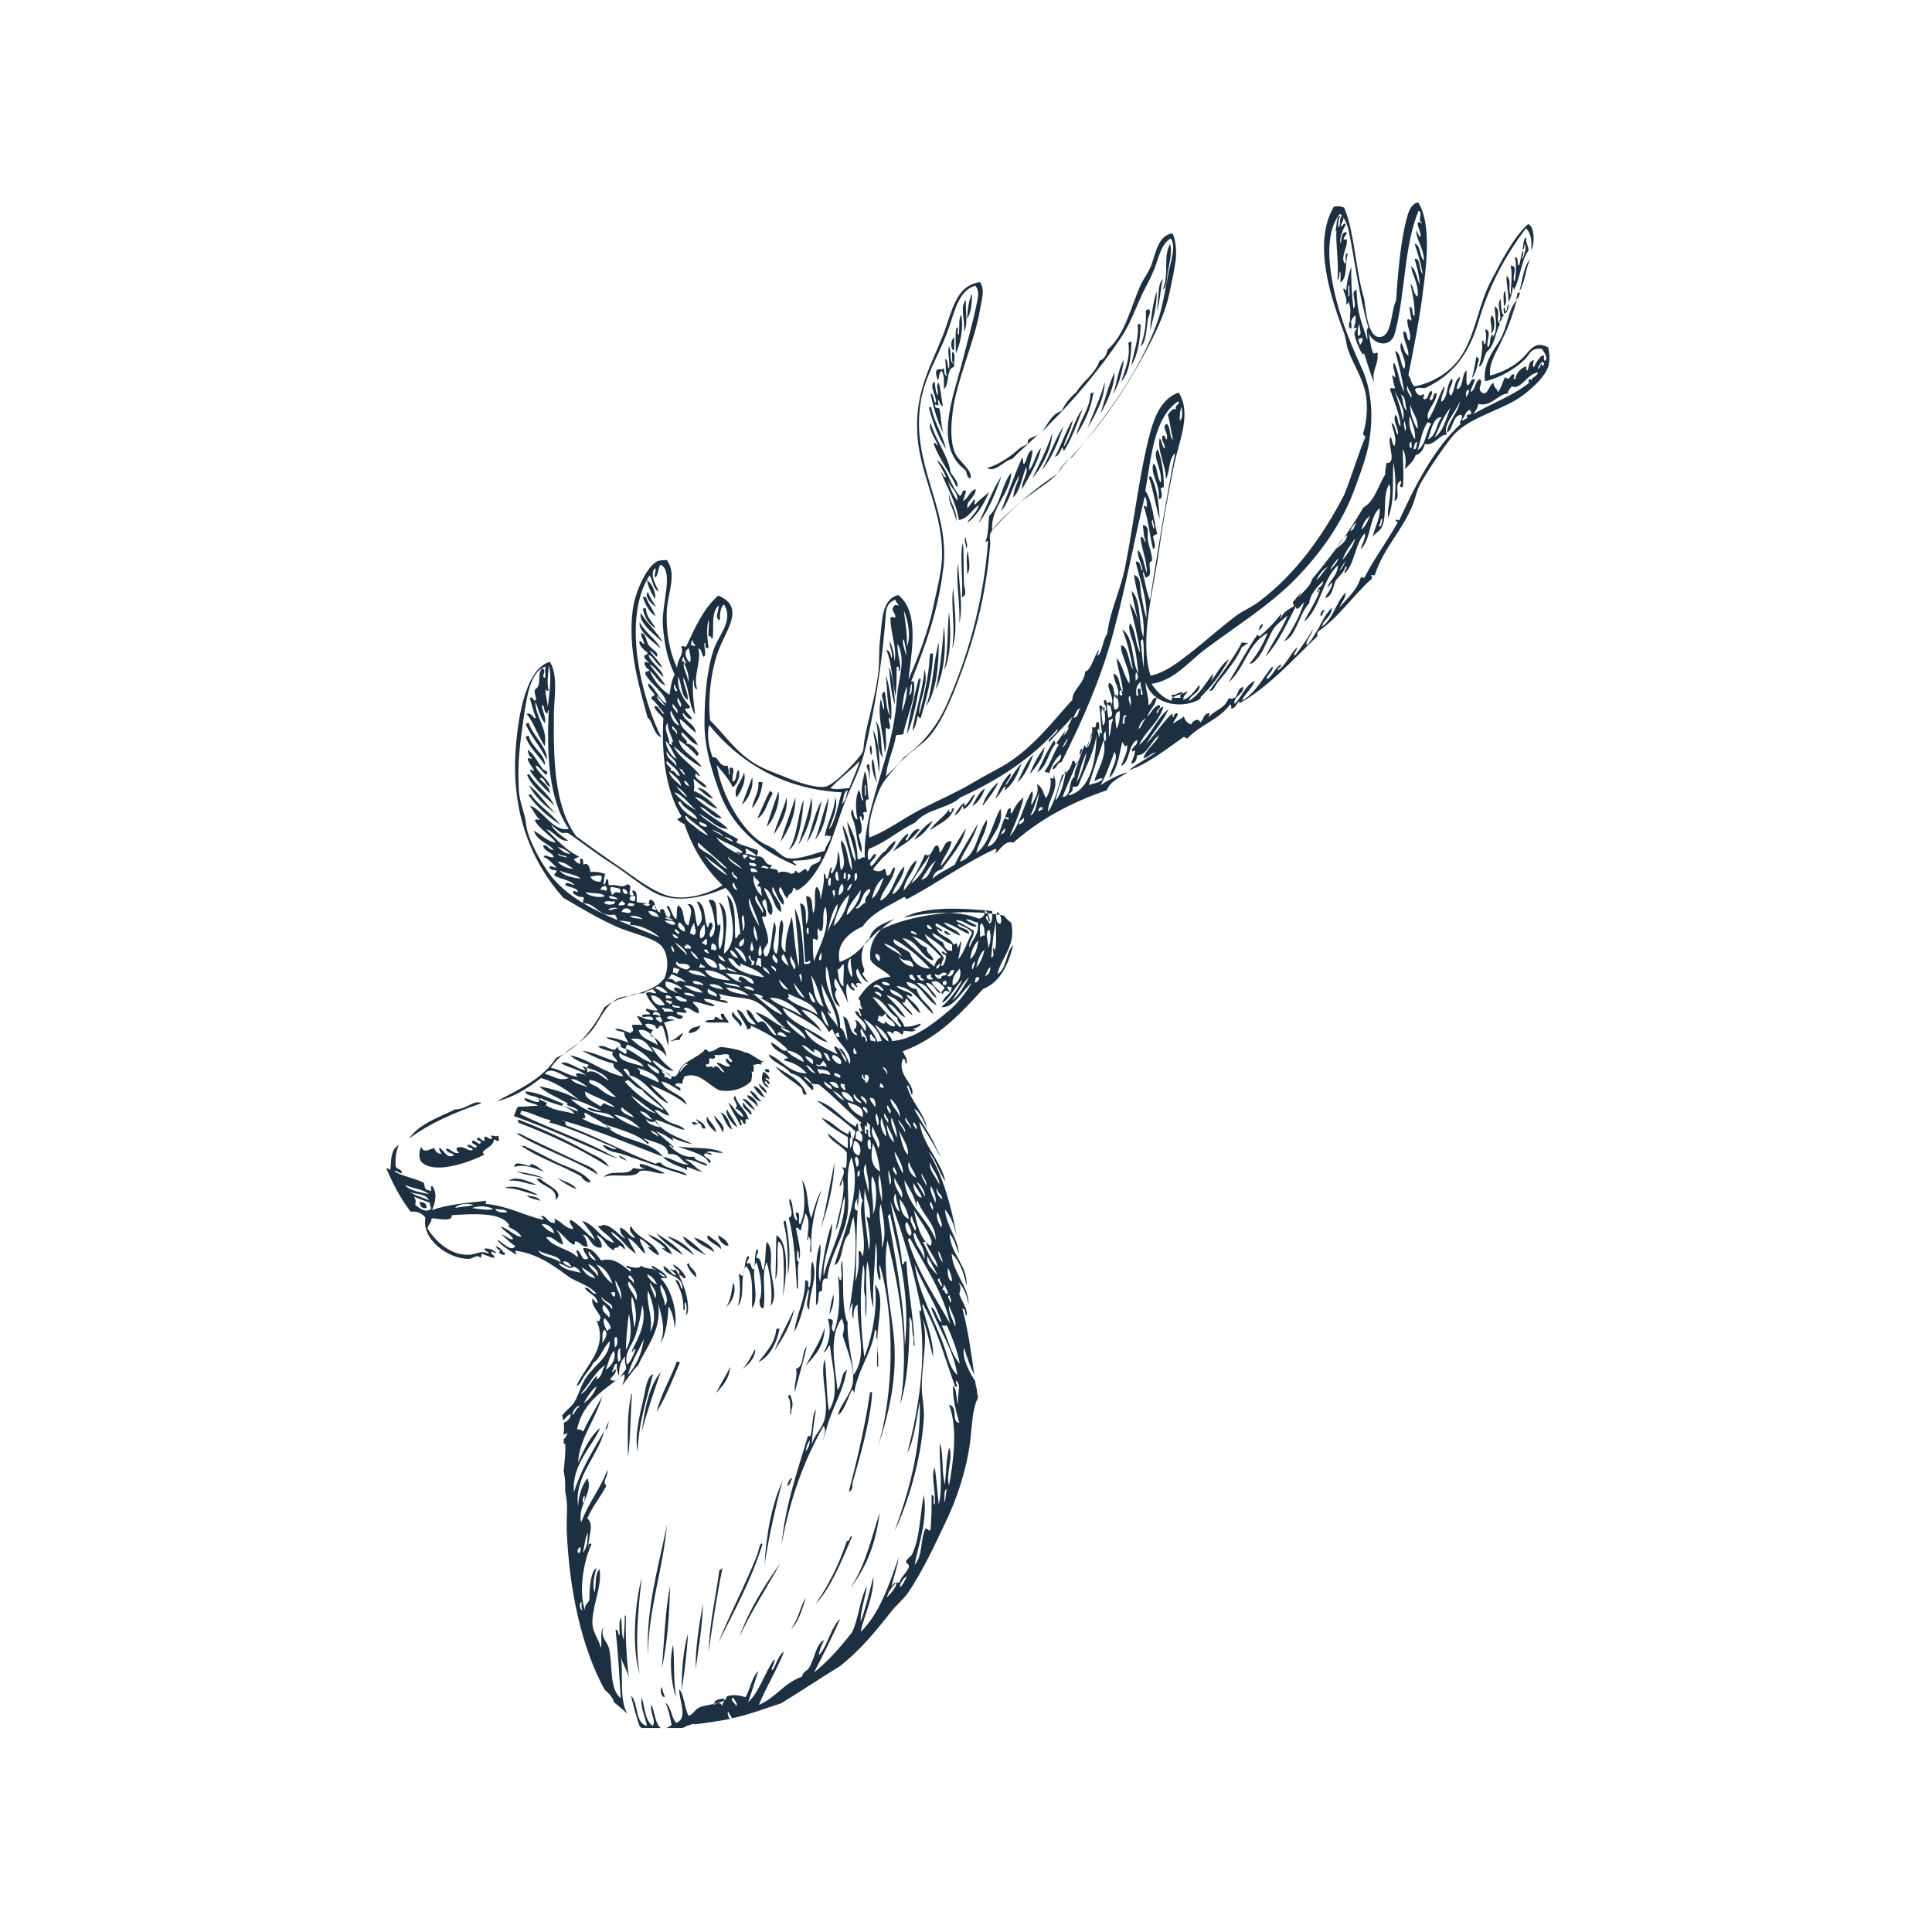 <?xml version="1.0" encoding="utf-8"?>
<!-- Generator: Adobe Illustrator 28.1.0, SVG Export Plug-In . SVG Version: 6.00 Build 0)  -->
<svg version="1.1" id="Ebene_1" xmlns="http://www.w3.org/2000/svg" xmlns:xlink="http://www.w3.org/1999/xlink" x="0px" y="0px"
	 viewBox="0 0 376 376" style="enable-background:new 0 0 376 376;" xml:space="preserve">
<style type="text/css">
	.st0{clip-path:url(#SVGID_00000163039503274373848230000004875546315183642513_);}
	.st1{fill-rule:evenodd;clip-rule:evenodd;fill:#1D3041;}
	.st2{fill:#1D3041;}
</style>
<g>
	<defs>
		<rect id="SVGID_1_" x="75.3" y="39.4" width="226.3" height="296.9"/>
	</defs>
	<clipPath id="SVGID_00000173853550654306664300000002110620652675870885_">
		<use xlink:href="#SVGID_1_"  style="overflow:visible;"/>
	</clipPath>
	<g style="clip-path:url(#SVGID_00000173853550654306664300000002110620652675870885_);">
		<path class="st1" d="M227.7,47.5c-1.4,2.6-0.1,5.9-1.4,8.8c0.9-0.4,0.7-2.1,1-3.5C227.6,51.2,228.2,48.7,227.7,47.5L227.7,47.5z"
			/>
		<path class="st1" d="M297.8,50.4c-1.3,1.5-1.5,4.1-2.1,6.3C296.8,55,296.9,52.3,297.8,50.4z"/>
		<path class="st1" d="M226.3,54.3c-1.1,1-0.7,3.8-1.2,6.3C225.8,58.8,225.8,56.3,226.3,54.3z"/>
		<path class="st1" d="M292.9,56.5c-0.5,0.9-0.2,2.2-0.2,3.1C293.4,59,293,57.4,292.9,56.5z"/>
		<path class="st1" d="M295.8,56.9c-0.9,0.1-0.3,0.7-0.8,1.4C295.6,58.1,295.7,57.4,295.8,56.9z"/>
		<path class="st1" d="M189.2,57.1c-0.7,1.4-0.8,2.7-1,4.9C189.1,60.8,189.1,58.9,189.2,57.1z"/>
		<path class="st1" d="M188,58.4c-1.3,1.3-0.1,4-0.4,6.1C188.5,63.2,187.8,60.3,188,58.4z"/>
		<path class="st1" d="M290.4,65.7c0.1-0.2,0.2-0.3,0.2-0.6c-0.9,0.3-0.3,1.7-1,2.5c-0.6-0.8,1-3.4-0.6-3.5c0.3,0.7,0.3,2.2,0,2.9
			c-0.5,0.1,0.1-0.9-0.6-0.6c0.2,1.3-0.1,3.6-0.6,4.9c0.8,0.1,1-2.1,1.6-2.9c1.5-1.1,1.6-3.7,2.5-5.3c-1-1.2,0.4-2.6-1-3.5
			C290.8,61,291.8,64.5,290.4,65.7L290.4,65.7z"/>
		<path class="st1" d="M223.6,60.2c-0.3-0.1-0.3,0.2-0.6,0.2c0.1,2.8-0.2,4.5-1,7c1-0.6,1.1-3.3,1.4-5.3
			C223.5,61.5,224.1,60.7,223.6,60.2L223.6,60.2z"/>
		<path class="st1" d="M187,61.2c-0.5,1.3-0.2,2.3-0.4,3.9c-0.6,0,0.2-1.3-0.4-1.4c-0.4,0.8-0.1,3.7-0.2,5.1
			C187,66.8,187.6,63.3,187,61.2L187,61.2z"/>
		<path class="st1" d="M290.4,61.4c-0.8,0.8,0.2,2-0.2,3.5C291,64.5,291,62,290.4,61.4z"/>
		<path class="st1" d="M262.8,62.5c-0.3,0-0.5,1.6,0.2,1.4C263,63.4,263.1,62.8,262.8,62.5z"/>
		<path class="st1" d="M222,63.1h-0.6c0.3,2.9-0.7,5-1.2,8C221.4,69.1,221.9,66.3,222,63.1z"/>
		<path class="st1" d="M185.7,65.7c-0.7,0.3-0.8,2.4,0,2.5V65.7z"/>
		<path class="st1" d="M220.2,66.5c-0.3-0.1-0.3,0.2-0.6,0.2c0.4,3.1-0.6,5.1-1.4,7.6C219.8,72.5,220.1,69.6,220.2,66.5z"/>
		<path class="st1" d="M184.7,67.4c-0.4,1.3,0.2,2.4,0,4.3c-0.5-0.3,0-1.7-0.8-1.8c0.3,0.9,0,2.4,0.4,3.3c-0.6-0.1-0.5-1-0.6-1.6
			c-0.4,0.6-0.8,0-1.4,0.4c-0.3,0.6,0,1.3,0.2,2c0.4-0.4,0.1-1.6,0.8-1.8c0.5,0.8,0.4,2.2,0.4,3.5c1.2-0.9,0.3-3.9,2-4.3
			c-0.2-0.9,0.5-2.7-0.4-2.9c0,0.9-0.1,1.8,0.2,2.3C184.7,70.3,185.2,68.3,184.7,67.4L184.7,67.4z"/>
		<path class="st1" d="M218.7,70c-1.1,1.9-1.3,4.6-2.1,6.7C217.7,74.9,218.4,72.7,218.7,70z"/>
		<path class="st1" d="M216.9,72.5c-1.3,2.8-1.9,5.4-2.7,8C215.4,78.3,216.9,75.3,216.9,72.5z"/>
		<path class="st1" d="M215,74.3c-0.6,2.6-2.5,6.6-3.3,9C213.1,80.8,215,77.6,215,74.3z"/>
		<path class="st1" d="M212.8,76.4c-0.3-0.1-0.3,0.2-0.6,0.2c0,2.8-2.1,5.2-2.7,8C211,82.3,212.3,79.7,212.8,76.4L212.8,76.4z"/>
		<path class="st1" d="M181.2,79.2c-0.2,0-0.3,0-0.4,0.2c0.8,3,1.8,5.7,3.3,8C183.4,84.4,181.8,82.2,181.2,79.2z"/>
		<path class="st1" d="M210.7,79.6c-1.7,2.1-2.2,5.3-3.7,7.4c0.2-1.4,1.5-3.4,1.8-5.3c-1.3,1.9-2.4,5.3-3.5,7.2
			c0.8-0.2,1-1.1,1.4-1.8c0.3,0,0.1,0.6,0.4,0.6C208.6,85.4,209.6,82.5,210.7,79.6L210.7,79.6z"/>
		<path class="st1" d="M207,82.9c-1.7,2.6-2.7,5.9-4.3,8.6C204.7,89.3,205.9,86.1,207,82.9z"/>
		<path class="st1" d="M204.8,84.3c-1.1,3.2-2.5,6-3.9,8.8C202.8,90.9,204.6,87.5,204.8,84.3z"/>
		<path class="st1" d="M198.4,92.5c-0.3,1.5-1.1,2.5-1.2,4.3c1.4-1.4,1.7-3.9,2.5-5.9c0.5,1.4-0.9,2.6-0.8,4.3
			c1.4-2.4,3.2-5.4,3.7-8c-1.1,1.1-1.3,3.1-2.3,4.3c-0.2-0.8,0.8-3,0.6-3.9c-1.1,0.4-0.9,1.9-1.6,2.7c-0.4-0.1,0-1-0.4-1.2
			c-1.5,3.4-2.7,6.9-4.1,10.4C196.5,97.6,197,94.6,198.4,92.5L198.4,92.5z"/>
		<path class="st1" d="M225.3,87.4c-1.2,1.4,1,4,0.6,6.5c-0.8-0.9-0.5-2.9-1.4-3.7c-0.8,1.9,1.4,4.1,1,6.9c1,0.1,0.5-1.5,0.4-2
			c0-0.3,0.6-0.1,0.6-0.4C226.5,91.8,226.1,89.5,225.3,87.4z"/>
		<path class="st1" d="M224,92.7c-0.2,0-0.3,0-0.4,0.2c0.9,2.6,1.3,5.6,2.1,8.2C225.5,97.9,225.2,94.9,224,92.7z"/>
		<path class="st1" d="M194.9,92.7c-1.8,2.6-3.2,6.7-4.5,9.2C192.4,99.3,193.7,96.1,194.9,92.7z"/>
		<path class="st1" d="M184.7,96.2c-0.2,1.6,1.2,3.4,1.4,5.3C186.4,99.7,185,98,184.7,96.2z"/>
		<path class="st1" d="M188,104.5c-0.6,0.5,0.1,1.4,0,2.2C188.6,106.1,187.8,105.3,188,104.5z"/>
		<path class="st1" d="M187.4,105.6c-0.7,2.6,0.1,7.1-0.2,10.6c1.2-0.4,0.4-1.8,0.4-2.7C187.5,110.9,187.6,107.8,187.4,105.6z"/>
		<path class="st1" d="M188.4,107.2c-0.5,1.1-0.1,3.1-0.2,4.5C189.1,110.8,188.4,108.5,188.4,107.2z"/>
		<path class="st1" d="M186.5,109.7c-0.6,2.9,0.4,7.6,0.2,11.6C187.5,118,186.6,113.7,186.5,109.7z"/>
		<path class="st1" d="M125.9,112.9c0.3,1.5,0.9,2.6,1.6,3.7C127.7,115.4,126.9,113.5,125.9,112.9z"/>
		<path class="st1" d="M185.5,114.4c-0.5,3.4,0.5,7.8-0.2,11.8C186.5,123.2,185.7,117.9,185.5,114.4z"/>
		<path class="st1" d="M126.1,115.2c-0.8,0.8,0.7,2.5,1.6,2.9C127.1,117.2,126.5,116.3,126.1,115.2z"/>
		<path class="st1" d="M125.7,116.2h-0.6c0.6,1.7,1.4,3.1,2.5,3.7C127.1,118.6,126.2,117.6,125.7,116.2z"/>
		<path class="st1" d="M125.7,118.4h-0.6c0.3,1.8,1.2,3.1,2.5,3.9C127,121,125.8,120.2,125.7,118.4z"/>
		<path class="st1" d="M257.8,118.9c-0.4-0.5-0.9,0.4-0.8,1C257.5,119.9,257.3,119.1,257.8,118.9z"/>
		<path class="st1" d="M184.7,119.1c-0.4,3.7-0.1,8.1-1,11.4C185.1,127.8,185.1,122.9,184.7,119.1z"/>
		<path class="st1" d="M124.7,119.3c-0.5,1.9,2.8,4.3,4.3,5.7C127.8,122.9,126,121.4,124.7,119.3z"/>
		<path class="st1" d="M128.6,126.2c-1.1-2-3.1-3.1-4.1-5.1C124.1,122.8,127.2,125,128.6,126.2z"/>
		<path class="st1" d="M245.8,121.5c-0.6,0-0.7,0.6-0.8,1.2C245.4,122.4,245.7,122,245.8,121.5z"/>
		<path class="st1" d="M183.7,121.9c-0.3,4.1-0.7,8.3-1.6,12.3C183.7,131.2,184.2,126.3,183.7,121.9z"/>
		<path class="st1" d="M182.7,125c-1.1,3.9-1.1,9-2.5,12.5C182.3,134.6,182.7,129.3,182.7,125z"/>
		<path class="st1" d="M181.6,127.2H181c-0.3,4.8-1.1,7.9-2.1,11.9c-0.2-2.5,2-6.1,1-8.8c-0.2,3.7-1.9,8.5-2.3,11.9
			c0.6-0.7,0.8-1.8,1-2.9c0.2,0.1,0.2,0.5,0.6,0.4C180.3,136,181.4,132,181.6,127.2z"/>
		<path class="st1" d="M239.2,128.3c-2,1.2-2.6,3.8-4.5,5.1c0,1.2-1.1,1.3-1.2,2.4C235.8,133.7,237.6,131.1,239.2,128.3L239.2,128.3
			z"/>
		<path class="st1" d="M173,129.7c0.2,2.2,0.4,5.6,1.2,7.4C174,134.4,173.8,131.7,173,129.7z"/>
		<path class="st1" d="M179.2,132.1h-0.4c-0.9,3.4-1.9,7.6-2.3,10.8C177.9,139.8,178.5,135.8,179.2,132.1z"/>
		<path class="st1" d="M171.8,147.5c-0.5-2.8,0-5.4-1.4-7.2C171.3,142.9,170.3,145.3,171.8,147.5z"/>
		<path class="st1" d="M102.9,140.7c-0.3-0.1-0.3,0.2-0.6,0.2c1.1,2.6,3,4.5,4.1,7C106.7,145.6,103.7,143.2,102.9,140.7L102.9,140.7
			z"/>
		<path class="st1" d="M169.9,142.1c0.6,3.2,0.8,5.6,1.2,8.4C171.3,147.8,171,143.9,169.9,142.1z"/>
		<path class="st1" d="M102.9,143.2c-0.3-0.1-0.3,0.2-0.6,0.2c0.8,2.3,2.6,3.6,3.7,5.5C106.4,147.1,103.4,145.4,102.9,143.2
			L102.9,143.2z"/>
		<path class="st1" d="M205.2,144c-1.3,1.9-2.3,4.1-3.3,6.3c1.9-1.1,2.1-3.9,3.5-5.5C205.4,144.4,205.2,144.4,205.2,144z"/>
		<path class="st1" d="M169.5,145c-0.5,0.6,0,1.6,0,2C169.9,146.6,169.6,145.4,169.5,145z"/>
		<path class="st1" d="M203.3,145.4c-1.2,1.6-2.2,3.3-2.9,5.3C201.6,149.2,202.9,147.8,203.3,145.4z"/>
		<path class="st1" d="M201.1,146.8c-1.4,1.5-2.2,3.6-3.1,5.5C199.5,150.9,200.4,148.9,201.1,146.8z"/>
		<path class="st1" d="M169.9,147.7c-0.6,0.6,0.1,3.6,0.8,4.7C170.3,151,170.3,149.2,169.9,147.7z"/>
		<path class="st1" d="M195.8,152.8c-0.3-0.5,1.3-1.6,0.8-2.3c-1.4,1.3-2.1,3.1-2.9,4.9c0.8-0.6,1.2-1.6,1.8-2.3
			c0.7,0-0.4,0.6,0.2,0.6c1.5-1.2,2.4-3.1,3.1-5.1C197.6,149.8,196.8,151.4,195.8,152.8L195.8,152.8z"/>
		<path class="st1" d="M169.1,148.7c-0.9,0.1,0,1.4,0,1.8C169.1,153.5,169.5,149.6,169.1,148.7z"/>
		<path class="st1" d="M144.8,150.3c-0.3,1.6-2.3,3.3-1.4,4.9C144.2,153.9,145.3,152.1,144.8,150.3z"/>
		<path class="st1" d="M103,150.7c-0.2,0-0.3,0-0.4,0.2c1.2,2.6,3.4,4,5.3,5.9C106.7,154.3,104.4,153,103,150.7z"/>
		<path class="st1" d="M146.4,151.3c-0.7,1.7-1.3,3.5-2,5.3C145.7,155.5,146.7,153.2,146.4,151.3z"/>
		<path class="st1" d="M194.3,152.2c-1.4,1.1-2.8,3.2-3.1,4.7C192.3,155.4,193.5,154.1,194.3,152.2z"/>
		<path class="st1" d="M148.4,152.2h-0.8c0.2,2.1-1.2,3.7-1.2,5.1C147.4,156,148.2,154.5,148.4,152.2L148.4,152.2z"/>
		<path class="st1" d="M102.9,152.8c1.3,2.3,3.1,4.1,5.3,5.5C106.2,156.6,105,154.3,102.9,152.8z"/>
		<path class="st1" d="M135.7,153.4c1,0.6,2.1,2,3.1,2C138,154.5,136.8,153.2,135.7,153.4z"/>
		<path class="st1" d="M191.7,153.4c-1.2,0.8-1.8,2.2-2.5,3.5C190.4,156.2,191.2,154.9,191.7,153.4z"/>
		<path class="st1" d="M149.9,153.8c-0.9,1.7-1.7,3.7-2.5,5.5c1.6-0.9,1.9-3.2,2.9-4.7C150.5,154.1,149.9,154.2,149.9,153.8
			L149.9,153.8z"/>
		<path class="st1" d="M151.5,154c-0.6,1.7-1.6,4.6-2.3,6.9C150.7,159.5,151.9,156,151.5,154z"/>
		<path class="st1" d="M189.8,154.6c-1,0.4-1.1,1.7-2.1,2.2c-0.3-0.1,0.1-0.3,0-0.6c-0.9,0.6-1.4,1.6-2,2.5c0.8-0.3,1.2-1,1.6-1.8
			c0.2,0,0.2,0.4,0.2,0.6C188.6,157,189.2,155.8,189.8,154.6L189.8,154.6z"/>
		<path class="st1" d="M102.9,154.8c1.6,2.3,3.7,4.1,6.1,5.7c-1.6-2.2-4.1-3.6-5.7-5.9C103,154.6,102.9,154.6,102.9,154.8z"/>
		<path class="st1" d="M161.3,155.2c-1.1,2.5-1.8,6.3-2.7,8.2C160.3,161.6,160.9,158.5,161.3,155.2z"/>
		<path class="st1" d="M157.9,155.2c-0.4,2.8-1.6,6.3-2.5,9.2C156.9,162.1,158.5,158.2,157.9,155.2z"/>
		<path class="st1" d="M154.8,155.2c-0.9,2.8-2.2,6.3-2.9,8.6C153.5,161.7,154.9,158.4,154.8,155.2z"/>
		<path class="st1" d="M153.1,155.2c-0.7,2.5-2,5.2-2.5,7.2C151.9,160.6,153.4,158,153.1,155.2z"/>
		<path class="st1" d="M156.4,155.6c-1.2,3-1.2,7.3-2.9,9.8C155.6,164.2,156.2,158.7,156.4,155.6z"/>
		<path class="st1" d="M159.9,155.8c-1.4,2.5-2,5.8-2.9,8.2C158.5,161.8,159.3,158.9,159.9,155.8z"/>
		<path class="st1" d="M177.9,163.4c1.7-0.8,2.7-2.2,3.7-3.7C180,160.6,178.9,162,177.9,163.4z"/>
		<path class="st1" d="M174.3,163.6c-1.3,0.8-2.1,2.1-2.7,3.5C172.7,166.2,174.2,164.8,174.3,163.6z"/>
		<path class="st1" d="M183.7,181.2c0.2,0.5,0.6,0.8,1.4,0.8C184.6,181.8,184.5,181.1,183.7,181.2z"/>
		<path class="st1" d="M142.7,196.9c-1,0.9,1.2,1.9,1.4,2.9C145.1,198.8,142.9,198,142.7,196.9z"/>
		<path class="st1" d="M140.9,197.3h-0.6c-0.1,0.6,0.3,0.8,0.4,1.2c-0.7,0-0.9-0.6-1.6-0.6c0.2,1.1-1.6,0.2-1.8,1
			c1.2,0.3,3.3-0.1,4.5,0.2C141.7,198.3,141,198.2,140.9,197.3z"/>
		<path class="st1" d="M136.3,199.6c-1,0.4-1.9,0.2-2.3,1.4C134.6,201.2,136.1,200.6,136.3,199.6z"/>
		<path class="st1" d="M150.9,207.5c1.3,1.8,3.4,2.8,5.1,4.3c0.3,0.4,0,1.4,1,1.2C156,210.1,153.2,209.1,150.9,207.5L150.9,207.5z"
			/>
		<path class="st1" d="M148.9,208.1c-0.1,0.5,0.3,0.6,0.8,0.6C149.8,208.1,149.5,208,148.9,208.1z"/>
		<path class="st1" d="M148.8,210.6c0.3-0.6,0.5,0.5,1,0.4c0-0.6-0.4-0.7-0.8-1c0.1-0.6,0.4,0.2,0.8,0c-0.2-0.6-0.6-1.1-1.2-1.4
			c-0.7,1.2-0.2,2.7,1,3.1C149.5,211.2,149,211,148.8,210.6L148.8,210.6z"/>
		<path class="st1" d="M147.8,210.8c-0.3,0.7,0.8,1.5,1.4,2C149.1,211.6,148.1,211.6,147.8,210.8z"/>
		<path class="st1" d="M146.6,211.4c0.6,0.9,1.2,1.9,2.3,2.2C148.2,212.7,147.9,211.5,146.6,211.4z"/>
		<path class="st1" d="M148.2,214.3c-0.9-0.6-1.1-1.8-2.3-2C146.4,213.1,147.3,214.5,148.2,214.3z"/>
		<path class="st1" d="M145.4,213.2c0.3,1,1.5,1.2,2,2.2C147.7,214.5,146.1,213,145.4,213.2z"/>
		<path class="st1" d="M143.1,213.3c-1,0.4,1,1.8,0,2.4c0.7,0.3,1.3,0.8,1.6,1.6c-1.1,0-1.9-2-2.9-2.7c0.6,1.7,1.6,2.9,2.3,4.5
			c0.6-0.2-0.1-0.8,0-1.2c0.6,0,0.2,0.9,1,0.8c0-0.8-0.1-1.1,0.6-0.8C145.2,215.9,143.6,215.2,143.1,213.3L143.1,213.3z"/>
		<path class="st1" d="M144.5,213.9c0.8,0.8,1.5,1.7,2.5,2.2C146.4,215.2,145.5,213.7,144.5,213.9z"/>
		<path class="st1" d="M79.6,221.6c4-3,8.9-5.1,14.1-6.9c-1.3-0.8-3.1,1.3-5.1,1.2C85.3,217.5,81.6,218.7,79.6,221.6L79.6,221.6z"/>
		<path class="st1" d="M144.7,214.5c-0.6,1.1,1,1.7,1.4,2.5C146.8,216.4,144.9,215.4,144.7,214.5z"/>
		<path class="st1" d="M141.5,215.9c-0.5,0.8,0.9,2.9,2,3.5C143,218.1,142.1,217.1,141.5,215.9z"/>
		<path class="st1" d="M140.2,216.5c0.9,1,1,2.8,2.3,3.3C141.9,218.5,141.6,216.9,140.2,216.5z"/>
		<path class="st1" d="M139,217.1c0,1,1.5,2.3,1.6,3.3C141.5,219.3,139.6,217.9,139,217.1z"/>
		<path class="st1" d="M137.6,217.3c-0.4,1.2,0.9,2.4,1.8,3.1C139.2,219,138.1,218.4,137.6,217.3z"/>
		<path class="st1" d="M100.9,217.9c-0.3,0.1,0,0.4,0,0.6c6.3,2.4,12.3,5.2,17.6,8.6c-0.7-1.4-2.3-2-3.7-2.7
			C110.6,222,105.6,219.7,100.9,217.9z"/>
		<path class="st1" d="M100.5,220.6c4.9,3.1,11,4.9,15.8,8c-0.4-1.2-2.1-1.8-3.3-2.3c-3.7-1.8-8.2-3.8-11.9-5.7H100.5z"/>
		<path class="st1" d="M97,221c-0.6,0.3-0.7,0-1.4,0c-0.1,0.3,0.2,0.3,0.2,0.6c-0.8,0.2-0.8-0.4-1.4-0.4c-0.2,0.3-0.2,0.5,0,0.8
			c-0.9,0.2-0.9-1-1.6-0.4c0,0.5,0.8,0.3,0.8,0.8c-0.5,0.6-0.9-0.5-1.6-0.4c-0.6,0.6,0.7,0.6,0.8,1.2c-0.6,0.5-0.9-0.5-1.8-0.4
			c-0.1,0.7,0.9,0.4,1,1c-1,0.4-1.7-1-3.1-0.4c-0.2,0.6,0.3,0.6,0.4,1c-1.2,0.2-1.8-1.1-2.5-0.8c0.1,0.8,1.1,0.7,1.6,1.2
			c-1.5,0.9-1.9-1-2.9-1.4c-0.1,0.6,0.3,0.8,0.4,1.2c-0.7-0.1-1.2-0.5-1.4-1.2c-0.9,0.3-2.1,1.1-2.5-0.2c-0.5,0.7-0.6,2.5,0.2,3.1
			c2.8,2.4,10-0.5,12.1-1.6c-1.3-0.8,1.9-1.4,1.8-2.9c0.5-0.1,0.4,0.4,1,0.2L97,221L97,221z"/>
		<path class="st1" d="M101.3,222.9c3.5,2.5,8.1,3.9,11.9,6.1c-0.1,0.3,1.2,1.4,1.8,1c-1.5-2-4.2-2.7-6.4-3.7
			c-2.3-1.1-4.4-2.3-6.6-3.3H101.3L101.3,222.9z"/>
		<path class="st1" d="M99.1,229.8c2.2-0.2,3.3,0.7,5.3,0.8C103.2,230,100.1,228.7,99.1,229.8z"/>
		<path class="st1" d="M104.4,229.4c1,1.6,4.2,1.7,3.7,4.1c2.1-1.6-2.1-3-2.9-4.1H104.4z"/>
		<path class="st1" d="M98.2,231.2c2.7,0,4.3,1.1,6.6,1.4C103.2,231.7,100.1,230.4,98.2,231.2z"/>
		<path class="st1" d="M102.5,232.7c0.7,0.6,1.8,0.7,2.7,1C104.7,232.9,103.6,232.8,102.5,232.7z"/>
		<path class="st1" d="M81.6,233.9c0.2,0.6,0.3,1.4,1.4,1.2C83.1,234,82.3,234,81.6,233.9z"/>
		<path class="st1" d="M152.9,237.6c-0.3-0.1-0.4,0.2-0.4,0.4c0.8,2.9,0.9,6.6,0.8,10.2C154,245.1,153.5,240.5,152.9,237.6
			L152.9,237.6z"/>
		<path class="st1" d="M127.7,240c1.4,1.8,3.3,3.1,5.3,4.3C131.6,242.4,129.6,241.2,127.7,240z"/>
		<path class="st1" d="M126.1,240.2c0.9,1.1,2.4,1.6,3.3,2.7c-0.1,0.3-0.2-0.1-0.6,0c0.5,0.5,1.2,0.9,2,1.2
			C129.9,242.1,128.1,241,126.1,240.2L126.1,240.2z"/>
		<path class="st1" d="M139.8,240.4c-0.2,0.6,1.1,2.3,2,2C141.5,241.3,140.5,240.9,139.8,240.4z"/>
		<path class="st1" d="M137.8,240.4c-0.8,1,1.9,1.8,2.5,2.7C140.5,242,138.7,241.2,137.8,240.4z"/>
		<path class="st1" d="M129.8,240.6c1.7,1.3,3.6,2.4,5.3,3.7C134,242.5,131.6,241,129.8,240.6z"/>
		<path class="st1" d="M132.9,240.6c0.7,1.9,3.2,3,4.5,3.7C136,243,134.7,241.6,132.9,240.6z"/>
		<path class="st1" d="M135.1,240.8c0.8,1.5,2.6,1.9,3.9,2.9C138.7,242.4,136.6,241.4,135.1,240.8z"/>
		<path class="st1" d="M98,243.9c0-0.4-0.7-1.2-1.6-1.4c0.3,0.3,0.4,0.8,1,0.8c-0.6,0.7,0,0.7,0.8,1v-0.6
			C98,243.7,98,243.8,98,243.9L98,243.9z"/>
		<path class="st1" d="M158.1,245.5c-0.5,0.8,0,3.8-0.6,5.1c-0.5-0.2,0.2-1.6-0.8-1.4c0,4.1-1.7,6.4-2.1,10c1.3-2.4,1.9-5.5,2.7-8.4
			c0.5,0.8-0.9,3.3,0.2,4.1C157.4,251.5,159.3,248.5,158.1,245.5z"/>
		<path class="st1" d="M134.1,245.9c-0.2,0-0.3,0-0.4,0.2c0.4,1.1,1,1.8,1.8,2.5C135.6,247.1,134.3,247,134.1,245.9z"/>
		<path class="st1" d="M132.1,248.2c0.8-0.2,0.8,1,1.4,0.4c-0.6-1.1-1.4-2-2.5-2.5C131.1,247,132.7,247.1,132.1,248.2z"/>
		<path class="st1" d="M142.7,249.6c-0.2,0.7-0.4,3.6-1.4,4.7C142.6,253.5,143.4,251,142.7,249.6z"/>
		<path class="st1" d="M162.2,251.9c-0.4,1.2-0.6,2.5-0.8,3.9C162,254.8,162.4,253.1,162.2,251.9z"/>
		<path class="st1" d="M154.6,254.7c-1.3,2.8-2.7,5.3-3.9,8.2C152.3,260.5,153.9,258,154.6,254.7z"/>
		<path class="st1" d="M160.5,258.4c-0.9,2.8-2.4,5-3.7,7.4C158.5,263.9,160.4,262.1,160.5,258.4z"/>
		<path class="st1" d="M151.7,258.6h-0.6c-0.3,3-2.1,4.6-3.5,6.5C149.9,264,151.3,261,151.7,258.6z"/>
		<path class="st1" d="M157,262.1c-1.1,1-0.4,3.9-2.1,4.3c0.4,1.3-0.4,2.8-0.2,4.5C155.4,268,156.3,265.2,157,262.1L157,262.1z"/>
		<path class="st1" d="M132.3,265.2c0-0.2-0.4-0.2-0.6-0.2c-1.2,3.4-3,6.1-3.9,9.8C129.6,271.9,130.9,268.5,132.3,265.2z"/>
		<path class="st1" d="M142.1,266c-0.8,1.8-1.9,3.3-2.7,5.1C140.6,269.7,141.9,268.5,142.1,266z"/>
		<path class="st1" d="M128.6,267c-2.3,2.8-3.1,7.1-3.7,11.6C126,274.5,127.3,270.7,128.6,267z"/>
		<path class="st1" d="M169.7,270.9c-0.2,0-0.3,0-0.4,0.2c-1,6.8-2.5,13-4.1,19.2c0.9-0.2,0.6-1.3,0.8-2c1.3-4.5,3.4-11.9,3.7-16.8
			V270.9L169.7,270.9z"/>
		<path class="st1" d="M123,271.3c-0.2,0-0.2,0.2-0.2,0.4c-0.8,3.8-0.6,7.5-0.6,11.9C122.7,280.9,122.7,274.4,123,271.3z"/>
		<path class="st1" d="M153.8,271.5c-0.3-0.1-0.4,0.2-0.4,0.4c0.5,0.6,0.4,1.8,0.4,2.9c0,1.1,0.3,0.2,0.2-0.4
			C154.5,273.5,154.1,272.3,153.8,271.5z"/>
		<path class="st1" d="M152.3,288.2c-2.1,4.5-3.2,10.6-3.5,16.3C149.7,298.7,150.9,293.4,152.3,288.2z"/>
		<path class="st1" d="M129.8,296.8c-1.7,8.3-4.1,16.4-3.7,25.3C126.2,313.1,129,305.6,129.8,296.8z"/>
		<path class="st1" d="M140.6,305.2c-0.3,0.1-0.3,0.3-0.6,0.4c-0.7,5.3-1.9,10.1-2.1,15.9C138.7,316,139.5,310.5,140.6,305.2z"/>
		<path class="st1" d="M124.9,307c-1.5,5.7-1.9,14.2-0.4,18.8C123.5,320.3,124.2,312.9,124.9,307z"/>
		<path class="st1" d="M130.4,308.7c-1,5.1-1.1,10.7-1.6,15.9C129.9,320,130.3,313.8,130.4,308.7z"/>
		<path class="st1" d="M136.8,312.1c-0.7,3.9-1.5,8.7-1.4,12.7C135.9,320.9,136.7,316.7,136.8,312.1z"/>
		<path class="st1" d="M133.9,317.9c-0.9,3-1.3,7.5-1.2,11C133.2,325.3,133.7,321.7,133.9,317.9z"/>
		<path class="st1" d="M131,320.1c-0.8,2.9-0.4,7.8,0.6,10.2C131,327,131.3,323.3,131,320.1z"/>
		<path class="st1" d="M128.8,328.3c-0.4,0.5-0.2,2,0.6,2C129.2,329.6,128.9,329.1,128.8,328.3z"/>
		<path class="st2" d="M301.3,67.6c-2.6-1.4-3.5,0.6-4.9,2c-1.7,1.7-4.1,2.9-6.4,3.5c-0.3-2.5,1.3-4.6,2.3-6.9
			c1.3-2.6,2.1-5,2.9-7.8c-1.7,1.7-1.8,5.3-3.3,7.8c-1.4,2.2-3.3,4.7-2.9,8c3-0.7,5.9-2.4,7.8-4.3c0.9-0.9,1.1-2.3,3.3-2
			c0.4,0.7,1.3,1.8,0.6,2.3c-0.6,0,0.2-1.3-0.6-1c-0.7,0.6-1.2,1.4-1.6,2.3c-0.3-0.4-0.1-0.7,0-1.4c-1,0.1-0.9,1.2-1.2,2
			c-0.4,0-0.1-0.7-0.4-0.8c-1,0.5-1.8,1.2-2,2.5c-0.8,0,0.2-0.7-0.4-1c-0.8,0.3-0.6,1.4-1.6,0.6c-0.5,1-0.7,2.1-1.4,2.9
			c-0.1-0.8-0.9-0.8-0.8-1.8c-0.9,0.3-1.1,2.4-2.1,2c-1.5-0.8,0.3-2-0.6-2.7c-1,0.4-0.8,2.1-1.8,2.5c0.1-1,0.7-1.5,0.8-2.5
			c-1-0.1-0.7,1-1.4,1.2c-0.4-0.6-0.1-2-0.2-2.9c-1,0.8-0.5,3.1-1.8,3.7c-0.3-0.5,0.5-1.7,0.6-2.5c-1.3,0.8-0.9,2.3-1.8,3.7
			c-1.1-0.7,0.7-2.5,0.2-3.3c-1.2,1-0.7,3.7-2.1,4.5c-0.1-1.4,0.7-1.8,0.6-3.1c-1.2,2-1.8,4.6-3.1,6.5c-0.8-1.5,1.6-3.1,1.6-5.1
			c-0.9-0.1-0.4,1.3-1.2,1.4c-0.5-0.4,0.7-1.3,0.2-1.8c-0.8,0.1-0.4,1.6-1.4,1.6c-0.6-0.2,0.3-0.7-0.2-1c-0.7,0.6-1.3,0-1.6-0.8
			c0.1-0.7,1.3-0.3,2-0.4c5.4-2.5,8.5-6.6,10.4-13.1c2-6.8,5.2-12.7,9.2-18c1.1,1.3,1.1,2.5,1,4.3c0.7-1.2,0.7-4.6-0.6-5.1
			c-2.7,2.4-5,6.8-7.2,11c-2.5,4.7-3.1,10.9-6.1,15.1c-1.9,2.7-5.2,4.8-8.8,5.5c-0.7-0.5-0.7-1.6-1.2-2.2c1-5.1,2.2-10.9,2.9-16.8
			c0.7-5.2,1.5-13-1-16.8c-1.1,0.1-1.7,1.4-2,2.3c-1.5,4.9-2,12.6-2.3,16.8c-1.1,2.2-0.7,7.1-3.3,7.1c-2.2-0.1-2.6-5.2-2.9-7.4
			c-1.7-5.5-1.8-12.7-3.9-17.8c-0.9-0.3-1-0.3-2-0.2c-4.3,7.3-0.4,18.2,2,24.7c0.4,1.1,0.4,2.3,0.8,3.3c0.9,2.6,3.1,5.8,3.5,9.2
			c0.3,2.1,0,5.1-0.6,6.9c-0.1,0.5,0.4,0.4,0.4,0.8c-1.5,3.6-2.6,7.5-4.1,11.2c-4.1,7.9-9.4,15.4-16.6,20.8c-1.3,1-2.8,1.6-4.1,2.5
			c-3,2.2-6.2,5.1-9.4,7.6c-2.6,2-4.8,3.7-7.6,4.3c-2.2-7.4,0.6-16.4,1.8-25.3c0.6-4.4,1.7-10.3,2.7-15.3c1-5,3.6-10.3,1-14.5
			c-3,1-4.5,4-5.5,7.6c-2.1,7.7-3.2,17.6-4.9,26.2c-0.9,4.7-3,8.6-3.5,13.1c-0.8,1.1-0.9,2.9-1.6,4.1c-0.2,0-0.2,0.2-0.4,0.2
			c0.2-0.4,0.3-0.7,0.4-1.2c-1,1.2-1.5,4-2.7,4.3c-0.2,2.4-2.5,3.5-2.5,5.5c-3.9,4.3-7.6,9.2-12.9,12.5c-1.8,1.1-3.9,2.1-5.9,3.3
			c-4.6,2.8-8.9,4.3-13.5,7.1c-2.3,1.4-4.6,2.9-7.2,3.9c-0.4-2.3,0.6-6.1,2-9.4c0.3-0.7,0.8-1.5,1.2-2c1.2-1.5,2.7-3.3,4.1-4.5
			c1.3-1.2,2.9-2.2,4.3-3.7c2-2.2,3.7-5.9,5.1-9.4c3.3-8.4,5.9-17,6.8-28c0.1-0.6-0.2-1.3,0-2c0.4-1.4,3-3.7,4.3-4.9
			c2.5-2.4,6.1-4.4,8.4-6.5c0.7-0.6,1.2-1.7,2-2.5c5.5-5.8,9.7-11.3,14.1-19c2.5-4.5,5.1-9.3,6.1-14.1c0.5-2.3,0.9-4.2,1.2-6.3
			c0.2-1.5,0.1-3.8-0.6-5.3c-2.7,0.4-3.2,3.5-4.1,6.1c-0.5,1.4-1.3,2.4-2,3.7C220,59.9,219,65,215.6,68c-0.3,1-0.6,1.9-1.6,2.2
			c-0.9,2.6-3.2,3.9-4.5,6.1c-1.2,1-2.2,2.2-2.9,3.7c-1.9,0.5-2.6,2.5-3.8,4c0.5-0.5,1-0.9,1.4-1.4c4.9-4.9,9.9-10.8,13.9-16.8
			c1.8-2.6,2.9-5.8,4.3-8.8c0.7-1.4,1.5-2.8,2.1-4.3c1-2.3,1.3-5,3.3-6.3c1.2,1.2,0,4.7-0.4,6.7c-0.7,3.6-1.1,6.5-2.1,9.4
			c-3.6,10-10.1,18.7-16.6,26.4c-1.2,0.8-2.2,1.9-2.9,3.3c-4.7,3.1-9,6.8-12.7,11c-0.4-4.4,3.6-7.2,3.7-11.2
			c-1.9,2.3-2.1,6.4-4.3,8.4c-0.2,1.7-0.1,3.9-0.8,5.1c0.2-0.1,0.3-0.2,0.6-0.2c-0.9,12.1-4.1,23-8.2,32.1c-1.9,4.2-4.8,7.6-8.2,10
			c-1,1.4-2.3,2.5-3.5,3.7c0.3-3,1.5-5.1,2-8c0.4-0.2,0.6,0,1.4-0.2c0.4-2.6,2.4-6.9,2.1-9.6c0,0,0.1-1.1-0.6-0.6
			c2.8-7,5.2-13.7,6.2-21.5c0.1-0.6,0.2-1.3,0.2-2c0.7-10.9-6.5-19.1-4.5-31.1c0.8-4.8,3.4-8.8,5.1-13.3c1.5-4,2.1-8.2,5.5-9.2
			c1,1.1,0.4,2.8,0.2,3.9c-0.8,3.8-1.9,7.6-2.9,11.6c-1.8,6.7-5.3,15.9,0.8,20.4c0.4,0.8,0.2,1.5,1,1.6c0.4-1.7-2.4-3.3-3.1-5.1
			c-0.9-2.3-0.7-5.3-0.4-7.8c0.7-6,4.3-13.8,5.3-19.8c0.3-1.9,1.1-4.1,0-5.5c-4.8,0.7-5.4,5.8-7.2,10.4c-2.6,6.5-5.7,11.5-4.9,20.2
			c0.7,7.5,5.2,14.9,4.7,23.5c-0.2,2.9-1,5.9-1.6,8.8c-1.1,5.3-3,10-4.9,14.5c0.6-5.4,2.2-13.3-2-16.5c-3.3,0.9-3.1,5.1-3.5,8.4
			c-0.3,2.2-0.1,4.7-0.4,7c-0.6,4.7-2.1,9.2-2.7,13.1c-0.2,1.2,0,1.7-0.6,2.5c-1.3,1.8-5.3,6-7,6.3c-1.9,0.3-5.2-0.8-7.6-1.8
			c-2.8-1.1-5.1-1.9-7-3.3c-3.3-2.3-5.2-5.3-7.8-7.8c-0.5-4.5,0.3-10.1,1.6-13.5c1.4-4,5.4-8.5,0-10.8c-2.9,2.5-4.5,6.2-6.2,9.8
			c-0.2,0.5-0.7-0.3-1,0.2c0.6,1.6-0.9,2.4-0.8,4.1c-1.4-2.8-2.3-7.1-2-11.6c0.3-3.3,1.9-6.7,0-9.4c-0.6,0-1.2,0-1.8,0.2
			c-2.1,0.9-4.5,6.1-4.9,9.8c-0.9,7.7,1.4,14.9,2.9,20.6c1.2,1,1.1,3.3,2.7,3.9c-3.7-7.3-7.8-22.9-2.3-31.5c0.7,0.9,0.6,2.6,1.8,3.1
			c-0.5-1.2-1.8-3.1-0.8-4.5c0.6,0.4-0.4,1.3,0.2,1.8c0.6-0.8,0.5-2.2,1-2.5c2.6,1.4,0.1,7.8,0.4,11.8c0.3,4,1,6.8,2.3,9.6
			c-0.6,1.1-0.8,2.5-1,3.9c-1.8-1.1-3-2.8-3.9-4.7c1.2,0.9,1.7,2.4,3.1,2.9c-0.9-1.5-2.1-2.7-3.1-4.1c0.8,0.2,1.9,1.8,2.7,2.5
			c-0.1-1.5-2.3-2.6-2.9-4.3c0.9,0,1.5,2,2.7,2.4c-0.7-1.3-1.7-2.2-2.5-3.3c0.6,0.2,0.9,0.8,1.4,1.2c0.6-0.8-1-1.4-1.6-2.3
			c-0.5-0.8-0.4-2.1-1.4-2.3c-0.2,0.4,0.4,1.4,0.6,2c-0.2,0.6-0.6-0.9-1-0.2c0.2,0.9,0.9,1.5,1.6,2c0.1,0.7-0.8,0.2-0.6,1
			c0.3,0.4,0.7,0.7,1,1.2c-0.3-0.2-0.6-0.6-1-0.2c0.1,0.7,0.5,1.1,1,1.4c-0.1,0.4-1,0.1-0.8,0.8c1.1,2.1,3.8,3.5,4.1,5.7
			c-1.3-0.4-2.1-3-3.5-3.9c-0.3,0.7,0.8,1.5,1.2,2.2c-0.1,0.4-0.8,0.2-0.6,0.8c1,0.8,1.7,2,2.5,2.9c-0.6,0.3-1.1-1.9-2-1.4
			c0.4,1,1.2,1.5,1.8,2.3c-0.4,7.1,0.5,14.2,3.5,19c-0.1,0.4-0.5,0.4-0.8,0.6c0.3,0.5,0.9,0.7,1.4,1c1.7,4.9,4,8.5,7.4,11.9
			c-2.4,1.5-7.1,3.1-10.7,2c-3-0.9-6.2-3.4-9.2-5.5c-3.3-2.2-6.3-4.4-8.6-6.1c-4.3-5.9-4.4-15.1-4.3-24.1c0.1-3.2,0.8-7.3-0.8-9.8
			c-4.5,1.3-6.1,10-6.6,16.5c-1.1,13.2,3.4,22.9,9.2,29.4c3.4,2,6.5,3.9,10.5,5.7c2.8,1.2,6.3,1.9,8.2,3.3c1.8,1.4,1.9,4.6,1,6.7
			c-2.7,3.5-8.6,2.9-11.7,5.7c-2.2,4.2-5,7.8-9.4,9.8c-2.6,4.1-7.2,6.1-11.5,8.4c3-0.6,6.2-2.6,8.6-4.5c3,0.9,5.3,2.5,7.4,4.3
			c-2.4-1.4-5.2-2.2-7.8-2.7c1.5,1.4,3.7,2.2,5.5,3.3c0.3,0.1,0,0.2-0.2,0.2c0.6,0.6,2,0.5,2.3,1.4c-1.1-0.3-1.8-0.9-3.1-1
			c-0.1-0.3,0.2-0.4,0.4-0.4c-2.8-1.1-4.9-2.3-7.6-2.5c0.3,1.3,3.2,0.6,2.7,2c-0.7,0.4-2.3-0.9-2.9-0.6c0.4,0.9,1.9,0.8,2.7,1.4
			c-0.9,0-2.5,0.2-3.9,0.2c-0.4,0.5-0.5,1.2-0.8,1.8c7.1,2.5,13.5,5.6,20.3,8.4c-5.8-3.5-12.9-5.7-19.1-8.8c0.1-0.2,0.2-0.3,0.2-0.6
			c1.6,0.1,3.7,1.4,5.7,1.8c0.1,0.3-0.2,0.4-0.4,0.4c4.5,1.1,8.8,3.3,13.3,5.1c-0.8,0.5-1.7-0.7-2.7-0.6c0.9,1.4,2.8,1.3,4.1,1.8
			c3.8,1.3,8,2.8,12.3,4.1c-0.5-1.2-4.1-1.1-5.1-2.5c-0.5-0.1-0.7,0-1,0.2c-6-2.2-11.2-5.2-17.2-7.4c-0.4,0-0.3-0.6-0.5-0.9
			c-0.1,0-0.3-0.1-0.5-0.1c0.2-0.1,0.4,0,0.5,0.1c6.3,1.7,12.9,4.6,19.1,6.9c-2.5-3.4-8.8-3-11.3-6.3c3,1.1,6.4,1.8,8.4,3.9
			c0.6-0.5-0.7-0.7-0.8-1.2c1.7,0.9,4.8,1,4.7,3.1c2.6-0.2,2.3,1.5,4.1,2c-1.5,0.3-3.8-1.5-5.1-1.4c1.5,1.4,2.9,1.6,4.7,2.5v-0.6
			c1.1,0.3,2,0.9,3.3,1c-1.6-0.4-2.1-1.9-3.7-2.4c1.3-0.2,2.9,0.8,4.3,1.2c0.2-0.8-2.3-0.7-2.5-1.8c-2,0.3-3.7-1-4.9-2.2
			c0.6-0.1,0.4,0.5,1,0.4c-1.1-1.1-2.4-2-3.5-3.1c1.3,0.4,2.3,1.1,3.3,1.8c0.1-0.3-0.2-0.3-0.2-0.6c1.1,0.5,3,1.2,3.9,1.2
			c-2.7-1.3-5.8-2.1-7.2-4.7c2,0.5,4.1,1.7,5.7,2c-0.4-0.9-2-1-3.1-1.6c-1.1-0.6-2-1.5-2.7-2.2c0.8-0.3,1.7,1,2.9,1
			c-2.2-3.6-6.9-5.9-9-9c0.4-0.4,1.4,0.3,1.2,1.2c3,0.6,4.7,4.2,7.6,5.5c-1-1.4-2.5-2.3-3.5-3.7c2.5,1.1,5.1,2.2,7,3.9
			c-0.3-2-4-2.4-4.9-4.5c1,0,2.6,1.2,3.7,1.8c0.2-0.9-0.7-0.7-1-1.2c0.4-0.5,0.7-0.2,1.4-0.2c0-0.6,0.2-0.9,0.4-1.4
			c2.9-1,4.5,1.6,6.8,2.7c2.4,0.4,4.7-0.3,6.2-1.8c0.1-0.7,0.3-1.3,0-2c0.5,0.8,0.6-0.6,0.4-1.2c0.5,0.1,0.6-0.3,1.6,0
			c-0.2-0.9-0.1-0.2,0.4-0.6c-0.8-0.1-2.8-1.9-3.7-1.8c-0.1,0-0.1,0-0.1,0c-0.5,0.1,0,0.1,0,0c0,0-0.1-0.1-0.3-0.2
			c-0.7-0.3-3.6-0.9-4.3-0.8c-0.7,0.1-1,0.7-1.8,0.8c-0.8,0.3-0.6-0.4-1.2-0.4c-0.6,1.1-3.3,2.1-4.5,3.3c-0.4,0.4-0.8,1.9-1.4,2
			c-0.9,0.2-3.9-2.2-4.3-3.1c1.3,0.2,2.3,2,4.1,2c-1.7-1.3-3.2-2.8-4.3-4.7c1.2,0.4,2.4,0.9,2.9,2c-0.1-1.6-1.4-3.5-3.1-4.1
			c0.2-0.3,0-1.1,0.6-1c-0.5-0.4-1.4-0.4-1.6-1.2c0.2-0.4,2.2,0,2,0.6c0.6,0.7,0.6-0.9,1.4-0.2c0.4,1.1,0.7,2.5,1,3.7
			c0.3-1.3-0.2-3.5-0.8-4.5c0.6,0,0.9-0.4,2-0.4c-0.2-0.4-1.3,0-1.4-0.6c1.3-0.9,2.2,1,3.1,0c0-0.7-1.2-0.2-1.2-1c1-0.1,1.3,0.3,2,0
			c-0.2-0.3-0.5-0.4-0.6-0.8c1-0.4,1.8,0.9,2.9,1c0.1-1.3-0.8-1.4-1.2-2.2c1.1-0.2,3.3,1,4.3,0.8c-0.4-0.8-1.8-0.5-2.1-1.4
			c1.8,0,3,0.7,4.7,0.8c-0.2-0.5-0.9-0.6-1.6-0.6c0.4-0.4,0-0.9-0.2-1.2c2.4,0.8,4.5,0.6,6.4,1.2c2.8,0.9,4.3,3.9,6.6,5.5
			c-2.2-0.8-3.5-2.5-5.9-3.1c1.3,1.5,3.2,2.5,4.1,4.5c-1.6-0.3-1.9-3.6-3.5-2.5c-1-0.6-1-2.2-2.3-2.5c0.1,1.4,1.2,1.9,1.8,2.9
			c-2.2,0-1.9-2.6-3.7-2.9c0.6,1.5,1.6,2.4,2.1,3.9c0.3-0.2,0.8-0.2,0.6-0.8c2.7,1.2,5.3,2.6,7.4,4.9c-1.6,0.3-2-1.2-3.5-1.6
			c0.5,1.6,2.3,1.9,3.3,2.9c0.1,0.5-0.9-0.1-0.6,0.6c1.8,0.4,3.3,1.3,4.3,2.5c-3.6-0.1-4.8-2.7-7.4-3.7c0.4,1.5,3.3,2.2,4.3,3.7
			c2.2,0.4,2.8,2.2,4.3,3.3c0.5-1.3-1.3-1.7-1.8-2.7c0.7,0.2,1.2,0.8,1.6,1.4c0.7,0.2,0.9,0,1.4,0.2c2.9,2.3,5.4,5,8.2,7.4
			c-0.5,0.5,0.2,1,0.2,1.6c-0.6,0.5-0.9-0.5-0.8-1.4c-0.4-0.1-0.4,0.3-0.4,0.6c-2.8-1.4-4.3-4.2-7.6-5.1c2.4,2,5.1,3.7,7.4,5.9
			c0.2,0.7-0.3,0.8-0.2,1.4c-0.8,0.1-0.5-0.9-0.8-1.4c-0.3,0-0.1,0.6-0.4,0.6c-2-0.8-3-2.5-5.1-3.1c1.4,1.6,3.3,2.6,5.1,3.7v2.2
			c-1.5-0.8-2.6-2-3.9-2.9c0.3,1.4,2.7,2.3,3.7,3.7c0,1.1,0,2.3-0.2,3.1c-0.2-0.2-0.4-0.2-0.8-0.2c1.1,0.7-0.2,2.4-0.4,3.5
			c0.2,0.4,0.6-0.9,0.6-1.4c0.7,3-0.9,7-1.4,10.2c1-1.8,1-4.6,1.8-6.7c0.3,5.4-2.8,10.4-4.1,15.5c-0.3-3.2,1.9-7.6,1.6-10.2
			c-1.1,2.9-1.7,7.1-2.3,11.4c-0.7-2.3,0.4-5.4,0-7.4c-1.2,3.2-0.6,7.2-0.8,11.9c0.9-0.5,0-3.1,1.2-2.7c0-1.1-0.1-2.9,1-2.4
			c0.4-4.5,3.2-7.9,3.9-12.3c0.6-3.6-0.6-7.9,0.8-11.4c2.2,6.3-1.6,15.2-3.3,21c1.7-0.5,1.3-4.9,2.9-6.1c0.2-1.1,0.4-2.3,0.8-3.3
			c1.1,6.6-0.2,14.6-1.2,20.6c-1.2-3.6-0.6-8-1-12.1c-0.5,1.2,0.1,2.4-0.2,3.7c-0.3,0.6-0.4-0.6-0.6-0.8c0.3,3.5,0.5,7.4-0.8,11
			c-1.2-0.9,0.9-2.6-1.2-2.5c0.8,2.4,0.2,4.8-0.8,6.5c0.6-0.2,0.7-1,1.2-1.4c0.5,4.4,2,9.7-0.2,12.7c-0.5-3.1-0.4-7.5-0.8-10
			c-1,3.1,0.9,8,0,11.6c-0.5,2.1-2.2,3.3-2.5,5.1c0-1.8,0.5-4.8,0.8-6.9c-0.8,1.1-0.6,3.4-1,4.9c-0.1,0.7-0.5,0-0.6,0.4
			c-2,6.7-4.3,13-5.1,21c1.6-8.8,4.4-16.5,8.2-23.1c0.3,0.5,0.3,1.1,0.3,1.7c0.9-4.7,3.4-7.8,4.2-12.6c-1.2,0.7-0.9,2.9-1.8,3.9
			c-0.6-5.2-1.7-10.4,0.8-13.9c0.6,1.1,0.5,2.2,0.2,3.3c0.8,2.7,2.3,6,2,9c-0.3,2.5-2.5,4.4-2.9,6.5c1.1-0.6,1.9-3.3,2.7-4.9
			c0.3,0,0.4,0.3,0.4,0.8c0.7-4.8,3.4-7.7,4.1-12.5c0.7,0.3-0.1,1.1,0.4,1.8v3.9c0,0.4-0.1,1.9,0.2,1.4v-2c-0.9-5.1,1.8-11-0.6-13.9
			c0.5,4.6-0.5,10.1-2.1,14.1c-0.7-6-1-11.8-0.2-18c0.6,1.7-0.2,4.6,0.4,6.3v4.1c0.6-2.4-0.2-7.9,0.4-11c0.8,2.9,0.2,6.2,1.2,9
			c-0.3-3.5,0.3-8,0.4-12.7c0.7,3.1-0.3,4.8,0.8,7.4c0.5-0.7-0.3-1.9,0-3.1c3,10.1,2.8,25.3-0.4,35.6c2.1-6.2,4-13.7,3.1-22.1
			c-0.6-5.8-2.2-12.5-1.2-18.2c2.5,9.9,4.3,21.2,2.5,31.9c1.5-4.8,1.8-10.8,1.8-17c0.8,0.7,0.3,2.8,0.8,3.9c0.1,0.4-0.2,2.1,0.2,1.6
			c-0.2-5.7-1.3-10.6-1.6-16.3c-0.6-0.2-0.3,0.6-0.8,0.6c-0.4-4.5-1.6-8.1-2.3-12.3c2.5,6.5,4.5,13.5,5.9,20.6
			c0.2-0.1,0.3-0.4,0.4-0.6c2.8,4.9,4.2,10.3,6.3,16.1c0.9,0-0.1-0.6,0.2-1.2c1.1,0.9,0.1,2.6,0.4,4.7c-0.5-1.1-0.2-2.9-1-3.7
			c-0.2,2.2,0.6,5.1,1.2,7.2c-1.7-0.1-0.1-3.1-2-3.5c1.7,4.4,0.9,10.8,0,15.7c-0.7-2.3,0.9-5.5,0-7.4c-0.5,2.2-0.6,4.8-0.8,7.2
			c-0.7-2.3-0.2-5.8-1-8c-0.2,3.1,0.7,8.2-0.2,11.9c-0.3-2.3-0.4-4.9-0.8-7.2c-0.8,1.7,0.3,4.7,0,7.2c-0.6-0.1,0.3-1.9-0.6-1.8
			c0,2.3,0,4.6-0.2,6.7c-0.5,0.5-0.4-0.3-1-0.2c-1.1,2.4-0.4,4.9-2.1,7.1c0.6-3.6,2.6-8.6,1.8-13.7c-0.8,3.9-0.7,8.3-2.3,11.6
			c-0.2,0.4-1,0.9-1.2,1.4c-0.1,0.2,0.6,0.6,0.6,0.8c0,1.1-1.9,2.4-1.8,3.3c-0.6-0.1-1.1-0.1-1.6,0.8c0.4-1.9,1.1-3.6,1.4-5.7
			c-1.9,5.4-3.7,10.9-7.4,14.5c0.6-3.1,2.5-6.5,2.5-10.8c-0.8,3-1.5,6.1-2.5,8.8c-0.1-2,0.9-4.6,1.2-6.9c-1.4,2.6-1.6,6.4-2.9,9
			c-2.2,2.8-4.6,5.6-7.4,7.8c1.8-3.4,3.5-6.8,5.1-10.4c-1.7,1.3-2.4,5.2-4.1,7c-0.1-0.6,0.6-2.2,1-2.9c-1.5,0.5-1.9,3.7-2.9,5.3
			c-0.3,0.7-1.3,0.8-1.4,1.8c-3.5,1.2-5.1,4.1-8.4,5.5c1.2-3.1,3.5-6.8,4.9-10.4c-1.2,0.8-1.5,2.6-2.3,3.7c-0.4-0.5,0.6-1.2,0.4-2.2
			c-1.9,2.6-2.8,6.2-5.1,8.4c0.7-2,1.3-4.1,2-6.1c-1.3,1.2-1.6,3.5-2.5,5.1c-1-0.3-2.3-0.6-3.5-0.2c-0.4,0.1-0.1,0.5-0.6,0.8
			c-1.3,0.8-3.9,0.9-4.9,1.4c-0.9,0.4-1.3,1.5-2.1,1.6c-0.8-1.4-0.9-4.3-1.8-5.1c-0.1,2.1,1.8,5.6-0.6,6.5c-1-1-0.9-3.1-2.1-3.9
			c0.6,1.2,0.9,2.8,1.2,4.3c-3.1,2.4-3-1.8-3.9-3.9c-0.5,1.1,1,3.2,0.2,4.1c-1.5-1.1-1.5-3.6-2.1-5.5c-0.4,1.8,0.7,3.7,1,5.5
			c-2.4-0.6-1.6-4.4-3.1-5.9c0.5,2.1,1,4.1,1.7,6c0.5,0.4,1,0.8,1.5,1.3c1.5-0.6,3.2-0.9,4.9-0.9c0.5,0,1.1,0,1.6,0
			c0.3-0.1,0.6-0.2,0.8-0.3c0.1,0,0.2-0.1,0.3-0.1c-0.1,0-0.1-0.1-0.1-0.1c0.6,0,1.3-0.6,1.8-0.3c0.2,0,0.4-0.1,0.7-0.1
			c1.9-0.3,3.8-0.5,5.7-0.9c0.1,0,0.2,0,0.3-0.1c-0.3-0.5-0.5-1-0.3-1.4c0.2,0.4,0.5,0.9,0.8,1.3c3.3-0.7,6.4-1.9,9.5-2.9
			c3.8-2.3,7.5-4.8,11.4-7.2c3.8-2.9,7-6.8,10-10.6c1-1.3,2.4-2.4,3.3-3.7c2.6-3.8,5-8.8,7.2-13.5c2.4-4.9,4.2-10.5,4.9-15.9
			c0.4-3.3,0.4-6.3,1.5-8.5c0-0.1,0-0.2,0-0.3c-0.1-0.5-0.2-1-0.2-1.4c-0.1-0.5-0.3-1.1-0.3-1.6c-1.2-1.8-2.6-4.5-2.2-6.5
			c0.6,1.9,1.2,3.6,2,5.3c-0.4-3.3-1.3-9.3-2.3-12.9c0.7,0,0.4,1,0.8,1.4c0.3-1.4-1-2.9-1.4-4.3c0.3-1.1,0.3-1.4-0.2-2.3
			c1.1,1.1,1.7,2.6,2,4.5c0.1-3.7-3-6-3.3-10c1.3,1,2.5,3.8,2.9,6.3c0.3-4-3.1-6.1-3.3-10.2c0.9,1,1.3,2.5,1.8,3.9
			c-0.1-2.9-2.4-5.3-2.7-8.6c1.2,1.3,1.8,3.2,2.3,5.1c-1.1-5.7-2.6-11.6-5.5-16.3c1.5,1.5,2,4,3.3,5.7c-1.1-4.4-4.3-6.8-5.1-11.6
			c1.5,2.3,2.7,4.2,3.7,6.1c1.1,2-0.4-1.1-0.4-1c-1.2-2.8-3-5.1-4.3-7.6c1,0.4,2,2.5,2.5,3.9c-0.4-3-3.1-5.2-3.9-8.4
			c0.5-0.3,0.6,1.3,1,1.8c0.7-2.1-3-3.8-1.8-7c0.6-0.1,0.4,0.6,0.6,1c0.6-0.9-0.4-1.8-0.6-2.5c6.8-2.5,11.2-7.3,15.6-12.1
			c3.4-1.4,4.9-4.7,5.9-8.6c-1.5,1.4-1.2,4.6-3.1,5.7c0.8-3.4,3.7-5.5,2.7-10c-0.5-0.4-1-0.8-1.4-1.4c-8.2-1.6-18.4-0.2-24.4,2.9
			c-2.5,2.1-4.1,5-7.6,6.1c-0.9-3.8,2.4-6,4.5-6.9c1.8-2.7,5.1-4,8-5.7c0.4-0.1,0.3,0.4,0.6,0.4c5.9-3.1,11-6.9,17.2-9.8
			c0.5,0.1,0,0.9-0.2,1c0.9-0.3,1.9-2.8,3.7-2.2c5-4.4,11.1-7.8,18.2-10.2c0.7-1.8,2.6-2.5,4.1-3.5c-1.5,0.3-3.8,1.5-5.3,2.5
			c1.1-2,1.9-4.3,2.7-6.5c0.9,1.5-0.8,3.4-1,5.1c1.6-1.6,1.9-4.5,2.5-7c0.3,0.3,0.4,1.2,1,0.6c0,1.7-0.8,2.7-1.2,4.1
			c1.8-0.9,1.3-4.2,3.1-5.1c0.2,1.3-1.1,1.1-1,2.3c0.2-0.1,0.3-0.2,0.6-0.2c-0.1,1-0.5,1.7-0.8,2.5c0.9,0,1.1-0.8,1.2-1.6
			c2,0,2.7-2.9,4.3-3.9c-0.8,1.7-2.5,2.6-3.1,4.5c1.2-0.3,1.2-0.9,2.5-1.2c-1.7,1.2-3.7,2.2-5.3,3.5c3.7-1.2,7.4-4.2,10.7-6.5
			c0.2,0.2,0.5,0.1,0.6,0.4c2.6-2.8,6.1-3.6,8.4-6.7c0.3,0.1,0.2,0.5,0.2,0.8c0.9,0,1-1,1.6-1.4c0.3,0,0,0.3-0.2,0.5
			c5.7-3.1,10.6-8.6,15.4-13.2c-0.3-0.9,0.8-1.7,1.2-2.5c-1.2,0.6-2,3.2-3.3,4.3c-0.3-0.9,1-2,1.2-3.1c-1.1,1.8-2.2,3.5-3.5,5.1
			c-0.5-0.4,0.5-0.9,0.4-1.6c-1.4,1.4-2.1,3.4-3.7,4.5c-0.1-0.7,0.7-0.5,0.6-1.2c-1.2,0.7-1.6,2.2-2.7,2.9c-0.4-0.7,1.5-1.7,1-2.5
			c-1.9,2.3-3.2,5.1-5.9,6.7c0.3-1.1,2-2.4,2.5-3.9c-1.9,0.9-2.5,3.1-3.9,4.5c-0.5-1.3,2-2.1,1.6-3.3c-0.9,0.2-1,1.2-1.4,2
			c-0.7,0.2-0.5,0.4-1.4,0.2c-0.8,2.1-2.6,2.2-3.9,3.7c0-0.4,0.2-0.4,0.2-0.8c-1.2,0-1.1,1.2-1.8,1.8c-0.4-1-1.5-0.3-1.8,0.4
			c-0.7-0.3-1.2-0.7-1.4-1.6c-0.5,0.6-1.4,0.8-2,1.4c-0.3-0.4,0.9-1.1,0.8-2c-0.5,0-0.8,0.3-0.8,0.8c-0.3-0.1-0.2-0.5-0.2-0.8
			c-2.1,1.9-3.2,4-5.1,5.9c1.4-2.3,3.2-4.1,4.3-6.7c-2.4,1.9-3.4,5.1-5.7,7c1.2-2.8,3.8-4.3,4.7-7.4c-0.8,0-0.8,0.8-1.2,1.2
			c-0.6-0.4,1.1-1,0.4-1.6c-1.2,0.4-1.6,1.6-2.3,2.3c0.4-1.5,1.6-2.1,1.8-3.7c-1-0.1-0.8,1.2-1.6,1.4c0.1-1.9-0.9-3.6-0.4-5.3
			c-1.5-4-0.4-11.3-3.3-14.5c0.8,3,1.7,6.8,2.1,9.6c-1-1.6-0.8-4.3-2-5.7c-0.5,1.3,0.6,3.2,1,5.1c0.3,1.5,0.5,3.1,0.6,4.7
			c-1.3-2.6-0.8-7.1-3.1-8.6c1,2.4,1.6,5.1,2.1,7.8c-0.9-1.3-0.9-4.6-2.3-4.7c-0.3,1.6,2,5,1.6,7.4c-1.1-1.4-1.3-3.7-2.5-4.9
			c0.2,2.2,1.2,4.6,1.2,6.5c-0.8-0.9-0.4-3.1-1.8-3.5c0.1,2,1.6,3.1,0.6,4.9c-0.7-0.8-0.3-2.7-1.4-3.1c-0.8,0.8,1.4,3.2,0.2,4.5
			c-0.7-0.1-0.6-0.9-1-1.2c-0.9,0.4,0.7,1.4,0,2.2c-0.8,0.1-0.1-1.4-1.2-1c0.4,1.7,0.2,3.3,0.6,5.3c-1.1,0.1-0.2-1.7-0.8-2.2
			c-0.8-0.1,0.1,1.5-1.2,1c0.4,1.8-0.8,2.6-1,4.1c-0.2-0.1-0.3-0.4-0.4-0.6c-0.6,1.2-0.9,2.7-1.6,3.9c-0.4-0.1-0.1-1-0.8-0.8
			c-0.2,1.3-1.2,2.6-2,2.7c-0.8,2.5-1.4,5.2-2.7,7.2c-0.3-2,2.4-4.8,1-7.2c0.1,0.9,0.2,0.8-0.6,0.6c0.3,1.2-0.2,3-0.8,3.9
			c-0.6-0.6-0.5-2-1.8-2.7c0.5,1.8-0.4,2.6-1,4.1c-0.4-0.5,0.6-2.1,0-2.7c-1.7,2.7-2.2,6.5-4.3,8.8c1-2.5,2.1-4.8,2.7-7.6
			c-1.3,1-1.6,1.8-2.3,3.1c-0.4,0-0.1-0.7-0.2-1c-0.8,0-0.6,0.9-1,1.4c-0.3,0.7,0.7,0.1,0.6,0.6c-0.1,0.6-0.4-0.2-0.8,0
			c-1,2-1.1,4.8-3.3,5.5c0.8-2.4,3.2-4.2,2.5-7.4c-1.6,2.8-2.1,6.8-4.7,8.6c0.3-1.7,2.2-4.4,2.1-6.5c-2,2.5-1.9,7.1-5.3,8.2
			c1.1-2.6,2.8-4.5,3.5-7.4c-1.5,2.7-3.2,5.2-4.5,8c-1.5,0.9-3.1,1.6-4.3,2.7c0.2-1,0.8-1.6,1.8-1.8c1.7-2.5,3.9-4.6,4.7-8
			c-1.7,2.4-3,5.2-4.9,7.4c0.1-1.4,1.8-3,2.1-4.9c-1.6-0.1-1.4,1.6-2.3,2.2c-0.2-0.4,0.1-1.1-0.6-1.4c-1,0.4-0.8,2.5-2.3,1.8
			c-1.1,2.6-2.4,5.1-4.1,7c0-2,2.1-3.7,2.5-5.9c-2.2,1.5-2.3,5.3-4.7,6.7c0.2-1.6,2.2-3.2,2.3-5.5c-2,1.8-2.1,5.5-4.7,6.7
			c0.3-2.1,2.6-3.8,2.9-6.5c-0.9,0.1-0.5,1.6-1.6,1.6c-0.2-0.4-0.1-0.7-0.4-1.4c-0.6,0.6-1.6,0.8-2.3,0.2c0.9-1.3,2.1-2.2,2.7-3.7
			c-1.5,0.6-1.9,2.3-3.1,3.1c-0.6-1,1-1.3,1-2.4c-0.8,0-0.8,0.9-1.4,1.2c-0.4-0.5-0.2-1.6,0-2.2c3.4-1.3,5.8-3.6,9-5.1
			c2.2-2.7,6.4-2.7,8.8-4.9c7.4-3.4,13.9-7.6,18.9-13.3c0.3,0.7-2.3,2.1-1.6,2.5c1.5-1.7,3.1-3.2,4.5-4.9c-0.7,2.1-2,3.5-3.1,5.1
			c0,0.2,0.4,0.1,0.4,0.4c-1,1.6-1.6,3.7-2.7,5.1c0.1,0.4,1,0,0.8,0.6c0.5-1.6,1.2-2.9,2.3-3.9c0.5,1.3-1.4,1.7-1.6,2.9
			c1-0.1,0.8-1.3,1.8-1.4c4.2-8.3,8.1-17.2,10.5-26.8c2.1-7.9,3.7-16.6,5.7-24.9c0.3,0.4,0.4,1,0.4,1.8c0,0.7-0.6-0.4-0.6,0.2
			c0.9,2.4,1.2,6.1,1.8,8.2c0.8-0.1,0.1-1.8,0-2.3c0.1-0.4,0.5-0.4,0.8-0.6c-0.7-2.9-0.9-6.3-2.3-8.4c1.2-6.8,1.7-14.3,6.4-17.4
			c0.6,0.7-0.8,0.5-0.4,1.6c-0.5-0.4-1.1,0.3-1.6,1c0.4,1.5,0.6,3.3,1,4.9c-0.8-0.6-0.4-2.4-1.2-3.1c-1.2,0.4,0.3,1.7,0,2.9
			c-0.3,0.6-0.2-0.9-0.8-0.6c-0.5,0.8,0.5,1.6,0.4,2.5c-0.6-0.3-0.5-1.5-1-2c-0.6,2.1,1.3,5.6,1.2,8c0.8-1.5,0.5-4,1.8-5.1
			c-1.7,8.7-3.4,19-4.9,28.6c-0.7-1.5-0.9-3.5-1.4-5.3c0.3-0.7,0.4,1.5,0.8,0.8c1.4-0.3-0.2-3,1-3.1c0.1-1.3-0.6-2.7-0.8-4.1
			c-0.2-1,0.5-2.8-1-2.9c0.2,1,0.1,2.3,0.6,3.1c-0.3,0.5-0.3-0.9-1-0.8c0,1.9,1.2,4.4,1.2,7c-0.6-1.5-0.7-3.5-1.8-4.5
			c0,1.7,0.8,2.6,1,4.1c-0.6-0.4-0.2-1.9-1.4-1.8c0.9,3.7,2.3,7.2,2.1,11c-0.4-1.3-0.7-2.9-1-4.5c-0.3-1.4,0.1-3.5-1.4-3.9
			c0.6,4.5,2.3,8,1.8,12.1c-1-2.7-0.3-7.2-2.3-9c0.6,3.2,1.5,6.1,1.8,9.6c0.3,0.1,0.4-0.2,0.4-0.4c0.6,3.3-0.5,7.3,1.2,10
			c2.1,3.3,7.2,3.6,10,1.8c0.4-2,2.3-2.7,2.5-4.9c-1.5,1.8-2.6,4.1-4.7,5.3c-0.1-0.9,2.5-1.8,2-3.1c-0.9,1.1-1.7,2.4-3.1,2.9
			c-0.1-0.9,0.7-1,0.8-1.8c-0.7,0.9-3.3,0.8-3.1,2c-1.8-0.6-2.9-1.9-3.9-3.3c4.5-0.7,7.1-4.2,10.4-6.7c5.7-4.3,12.5-8.5,17.6-13.7
			c5.1-5.2,9.4-11.4,11.7-18c1.1-3,2.3-6.2,2.7-9c0.8-5.1,0.4-10.1-1.6-14.3c-2.7-5.9-5.4-12.7-6.1-20.2c-0.3-3.4,0-7.3,2-9.6
			c0.8,0.7,1.3,1.9,1.6,2.9c1.3,6.2,2.1,13.3,3.9,19.2c-0.6,0.8-0.1,1.3-0.2,2.5c-1.2-3.9-1.9-4.8-2.1-9.8c-1.4,0.3,0.3,2.7-0.6,3.7
			c-0.3-2.6-0.5-5.5-0.4-8.2c-0.5,1.3-0.9,2.9-1,4.7c-0.2-0.1-0.2-0.5-0.6-0.4c0.2,1,0.8,1.7,0.6,3.1c0.2-0.1,0.4-0.3,0.4-0.6
			c0.8,1.7,0.1,2.7,0.4,4.1c0.3-0.5,0.4-1.1,1-1.4c0.1,1.1-0.1,1.9-0.4,2.5c1.3-0.4,0.2,0.3,0.2,1c0,1.1,1.9,5.4,1.8,3.7
			c0.7,1.9,1.2,4.1,2.1,5.9c-0.7-2.3,0.8-3.5,0.6-5.5c0.1-0.8-0.4-0.1-0.8-0.2c-0.6-1.1-0.6-2.8-1-4.1c0.9,2.3,4.1,3.2,5.1,0.4
			c2.1-7.5,1.8-17.4,4.7-24.1c0.9,0.5-0.3,1.9,0.6,2.3c0,0.5-0.3-0.3-0.8,0c0,1.1,0.6,1.7,0.6,2.7c-0.2,0.3-0.7-0.7-0.8-1.2
			c-0.4,1.3,1.5,3.6,1.4,5.9c-0.9-0.8-0.5-2.9-1.8-3.3c0.7,2.2,1.1,3.4,1.6,5.9c-0.8-0.6-0.4-3.3-1.6-2.9c0.4,1.5,0.9,2.8,1,5.1
			c-0.5-1.3-0.7-2.8-1.6-3.7c-0.2,1.1,1.5,3.4,1.2,5.9c-0.9-0.4-0.7-1.9-1.4-2.5c0.3,1.6,0.9,4,0.8,6.3c-0.7-0.2-0.1-1.7-1-1.8
			c0.1,0.8,0.2,1.7,0.4,2.5c0,0.5-0.3-0.3-0.8,0c-0.1,1.6,0.9,2.7,0.4,4.1c-0.7-0.3-0.2-1.8-1.2-1.8c0,1.9,1,2.8,1,4.7
			c-0.9-0.4-0.9-1.8-1.4-2.5c-0.7,1.4,1.3,3.4,0.6,5.1c-0.9-0.9-0.5-3-1.8-3.5c0.8,2.9,1.3,5,1.8,8c-1-1.5-1-4-2-5.7
			c-0.5,0.8,0.4,1.9,0.2,2.9c-0.2-0.1-0.2-0.5-0.6-0.4c0.3,0.7,0.2,1.7,0.6,2.2c-0.1,0.7-0.6-0.1-1,0.4c0.8,2.4,1.8,4.5,2.1,7.2
			c-0.7-0.3-0.4-1.7-1-2.2c-0.7,1.3,0.8,2.9,0.4,3.9c-0.5-0.6-0.4-2-1.2-2.3c0.3,1.4,1.1,3,0.6,4.5c-0.5-0.3-0.4-1.3-0.8-1.8
			c-0.7,1.3,1.4,5.3-0.8,5.1c0,0.8-0.3,1.2-0.2,2.2c-1.4,2.2-2,5.2-4.3,6.5c-3.9,6.8-8.8,12.6-13.7,18.4c0,0.3,0.2,0.4,0.2,0.8
			c-1,0.6-2.1,1.1-2.5,2.3c-0.5,0,0.3-0.3,0-0.8c-1.2,1.6-2.6,3-4.1,4.3c-0.3,0.1-0.4-0.2-0.4-0.4c-2,2.8-3.7,6.1-5.7,9.4
			c3.1-2.6,3.8-7.7,7.6-9.6c-0.9,2.2-2,4.2-3.5,5.9c0.5,0.3,1.6-1,2-1.6c1.1-1.6,1.9-4.1,2.9-5.5c0.8-0.8,1.6-1.5,2.5-2.2
			c-1.2,2.9-3,5.2-4.3,8c2.5-2.7,4.1-6.4,5.9-9.8c0.1,1.3,1-0.3,1.6-0.8c-0.7,2.4-2.3,5.5-3.9,7.6c2.4-0.9,2.9-5.4,4.9-7.4
			c0.1-1.6,1.5-3.2,2.7-4.3c0,1.1-1.1,1.1-1.2,2.2c0.4,0,0.1-0.6,0.6-0.6c-0.7,2.4-2.1,4.1-3.1,6.3c3.2-2.6,3.5-8.2,6.6-11
			c-0.1,2-1.5,2.8-2.1,4.3c0.4-0.2,0.6-0.7,1-1c-0.1,1.4-1,2-1.4,3.1c1.5-0.4,1.5-2.3,2.1-3.5c0.7-0.8,1.6-1.6,1.9-2.7
			c0.6,0.3-0.4,0.7-0.2,1.4c2-1.9,2-5.8,3.9-7.8c0.3,0.8-0.6,2.2-0.8,3.1c2.1-1.9,1.6-6.2,3.7-8c0.2,1.8-1,3.9-1.4,5.7
			c0.4-0.9,1.5-1.1,1.9-2.2c1-2.3,0-6.1,1.4-8.2c0.6,2-0.6,5.2-0.2,6.5c1.3-3.5,0.7-7.1,1-10.8c0.4,2.7,0.5,4.8,0.2,7.6
			c1.4-0.6-0.3-3.3,1.2-3.9c0.5,0.2-0.8,1.3,0.4,1.2c0.3-2.2,0-4.3,0-7.4c0.6,0.9,0.7,2.7,0.4,3.9c0.8-0.8,1.7-1.5,2.1-2.7
			c1-0.3,1.5-1.1,1.8-2.2c1.8,0.5,3.1-2.1,4.3-1.8c-1-1.8,1.8-4.4,2.5-6.5c-0.1,1.9-2.4,4.1-2.5,6.1c1.3-0.7,1-3.2,2.7-3.5
			c0.8,0.5-0.6,1.5,0,1.8c-4.9,4.4-8.8,11.7-11.9,18.6c-0.2,0.5-0.5-0.3-0.8,0.2c0,0.2,0.4,0.1,0.4,0.4c-2,3.6-4.5,6.9-6.4,10.6
			c-0.2,0.5-0.5-0.3-0.8,0.2c-0.8,2.5-2.6,3.9-4.1,5.7c0.5-1.3,1.1-1.5,1.2-2.9c-1.9,1.8-2.4,5.2-4.7,6.7c0-1.1,2-1.9,2-3.7
			c-1.4,1.3-2.1,3.2-3.1,4.9c4.3-2.8,7.1-7.2,10.9-10.6c0-0.3,0-0.6-0.2-0.6c0.1-0.4,0.5,0.3,0.8-0.2c1.8-5.4,5.4-8.6,7.4-13.7
			c0.5-1.3,0.7-2.6,1.4-3.9c1.6-2.8,4.2-6.7,6.2-9.2c2.9-3.5,8.2-4.7,12.5-7.2c2.3-1.4,5.7-4.4,6.3-6.7
			C301.7,69.3,301.5,68.8,301.3,67.6L301.3,67.6z M177.5,133c-0.1,0.9,0.1,2.1-0.6,2.3C177.2,134.7,177,133.6,177.5,133z
			 M106.2,215.1c0.9-0.8-1.7-0.8-1-1.4c2.6,1.4,5.8,1.5,6.6,3.1C109.7,216.1,108.2,216.3,106.2,215.1z M137.4,207.1
			c1,0.3,0.4-0.9,0.8-1.2c0.6,0.4,1.3,0,0.8-0.6c1.5,0.2,1.8-0.4,2.9,0c-0.2,0.8,0.5,0.7,0.6,1.2c-0.5,0.7-0.9-0.9-1.2-0.4
			c-0.1,0.9,0.6,0.8,0.8,1.4c-1.3,0.3-1.7-0.9-2.7-0.6c0.6,0.5,1.1,1.1,1.6,1.8c-0.9-0.1-0.8-1.1-1.8-1.2c-0.3,0-0.2,0.3-0.4,0.4
			C138.7,207,137.3,208.3,137.4,207.1L137.4,207.1z M133.9,207.1c-0.7,0.3-1.1,1-1.6,1.6C132.4,207.8,133.3,206.8,133.9,207.1z
			 M130.8,209.6c-0.2,0-0.2,0.2-0.2,0.4c-0.6,0-0.7-0.5-1.4-0.4c0.5-0.8-0.3-0.5-0.4-1.2C129.6,208.7,130.4,209,130.8,209.6z
			 M165.4,223.5c0.2-0.7-0.4-2.1,0.4-2.2C166.2,222,165.8,223.1,165.4,223.5z M156.8,282.5c0.1-0.8,0.3-1.6,0.8-2.2
			C157.6,281.4,157.2,281.9,156.8,282.5z M140.5,332c-0.3-0.9-1-0.5-1.6-0.2c0.1-1,1-1.2,2.1-1.2C140.9,331.4,140.6,331.5,140.5,332
			z M143.3,332c-0.2-0.5-1.4-1.2-0.6-1.6C142.9,330.9,143.7,331.6,143.3,332z M172.6,310.9c0.3-1.4,1.2-2.2,2-3.1
			C174.3,309.2,173.4,310,172.6,310.9z M175.1,308.9c0.1-0.9,0.9-2.1,1.4-2C176,307.6,175.8,308.5,175.1,308.9z M183.7,292.3
			c0.3-0.7-0.2-2.3,0.6-2.5C184,290.4,184.1,292.4,183.7,292.3z M223,139.9c-0.7,0.5-0.7,1.5-1.4,2
			C221.7,140.9,222.6,139.8,223,139.9z M222,132.7c-0.1,1,0.3,1.6,0.4,2.5c-0.8,0.2,0-1.3-0.8-1.2c-0.6,0.3,0.4,1.6-0.4,1.4
			C221,134.5,221.1,133.3,222,132.7z M221.2,130.9c0.4,0.7,0.4,1.1-0.2,1.6C221.1,132,220.8,131,221.2,130.9z M219.9,135.4
			c0.1,0.5,0.4,1.3,0,2C220,136.7,219.3,135.9,219.9,135.4z M217.3,141.9c0-0.6-0.8-3.3,0.6-3.5C218,139.8,217.8,140.9,217.3,141.9z
			 M219.3,139.5c-0.9-0.2,0,1.5-0.8,1.4C218.4,140.1,218.7,138.5,219.3,139.5z M218.3,134.4c-0.1,0.6,0.5,0.8-0.2,1
			C217.9,135.3,217.6,134.2,218.3,134.4z M217.3,135.2c0.2,0.8,1,2.9-0.4,2.9C216.7,137.4,216.4,135.4,217.3,135.2z M215.8,143.4
			v-3.3c0.4,0.2,0.7-0.6,0.8,0C216.1,141,216.3,142.6,215.8,143.4z M216.3,136.8c-0.6,1.2,1,2.4-0.6,2.9
			C215.6,138.7,214.9,136,216.3,136.8z M215.2,142.3c-0.1,0.6,0.3,1.7-0.2,2C214.7,143.6,214.7,142.6,215.2,142.3z M215,137.7
			c-0.2,0.9,0.5,2.9-0.4,3.5C214.7,140.6,213.8,137.5,215,137.7z M214,141.9c-0.1,0.5,0.2,1.4-0.2,1.6
			C214,142.8,213.1,141.9,214,141.9z M214.8,144c0.7,3.4-1.3,5.8-1.8,8c0.4-0.1,1.2-0.8,1.6-0.4c-0.5,0.8-1.8,0.8-2.7,1.2
			C212.8,149.9,214,146.4,214.8,144L214.8,144z M213.4,143c-0.1,4.8-1,10.5-5.3,11.8c-0.4-0.4,1-0.6,0.6-1.6
			c0.4-0.2,0.8,0.1,1.2-0.4C211.1,149.6,212.8,146.9,213.4,143z M212.6,142.4c-0.1,1.2-0.4,2.4-1,3.1
			C212,144.5,212.1,143.3,212.6,142.4z M211.5,146.4c-0.5,2.3-1,4.3-2,5.9C210.1,150.2,210.6,148.1,211.5,146.4z M209.5,148.5
			c0-0.2,0.3-0.2,0.4,0c-0.4,0.8-0.8,1.6-0.8,2.7c-1.3,0.8-0.4,3.8-2.3,3.9C207.6,152.9,208.7,150.8,209.5,148.5z M207.5,149.7
			c-0.3,1.7-0.8,4.8-2.1,6.1C205.9,153.5,206.7,151.6,207.5,149.7z M202.9,157.1c0.1,0.6-0.5,0.6-0.8,0.8
			C202.1,157.5,202.2,157,202.9,157.1z M202.3,154.2c-0.4,1.4-0.6,4.1-1.8,4.5C201.3,157.4,201.6,155.6,202.3,154.2z M199.3,159.1
			c0.1,0.9-0.4,1.1-1,1.4C198.3,159.6,199,159.6,199.3,159.1z M195.6,161.2c0.1,0.7-0.3,1-0.8,1.2
			C195,161.9,195.2,161.5,195.6,161.2z M182.2,167.5c-1.1,1.1-1.1,3.4-2.9,3.7C180.1,170,181.2,168,182.2,167.5z M181,166.3
			c-0.7,2.4-1.9,4.3-3.7,5.7C178.3,170,179.8,168.3,181,166.3z M172,170.8c-0.6,1.5-1.1,3.2-2.3,4.1
			C170.1,173.2,170.7,171.7,172,170.8z M175.5,138.5c0.2-1.5,0.3-3.4,1-4.9C176.6,135.5,175.9,137.7,175.5,138.5z M176.5,125.8
			c0.1-2.6-0.4-5.1-0.6-7C176.6,120.4,177.4,123.7,176.5,125.8z M175.9,124.4c0.2,1.1,0.6,2.2,0.4,3.3
			C176.3,126.8,175.3,124.8,175.9,124.4z M167.3,148.1c-0.5,1.9-1.4,3.5-2,5.3c-1.3,0-2.5,0.4-3.7,0
			C163.4,151.5,165.5,150,167.3,148.1z M165,153.8c-0.3,1-0.4,2.2-1.2,2.7C164.3,155.7,164,154.1,165,153.8z M138,141.1
			c5.8,7.1,14.2,12.5,25.8,13.1c-0.7,2.4-1.3,6.1-2.5,7.2c0.6-1.7,2-4.5,1.2-6.3c0.1,2.5-1.8,5.6-2,7.8c0.3-0.6,0.4-0.1,1.2-0.2
			c-0.1,1.2-1,1.7-1.2,2.9c-1.8,0.4-5,1.8-7.2,1.4c-0.8-0.1-1.8-1.1-2.7-1.8c-1-0.6-2.3-1.1-2.9-1.6c-4.2-3.1-7.5-9.9-8.2-14.7
			c1.3,1.6,2.2,2.5,3.1,4.3c0.9-0.5,1.5-2.3,1.2-3.3c-0.8,0.3-0.2,2-1.2,2.2c-0.3-1.1,0.7-2.8-0.4-2.7c-0.5-0.1,0.1,1.9-0.4,1.2
			c0.1-0.7-0.1-1.1-0.2-1.6c-1.8,0.4-1.7-2-2.9-1.6C138,145.7,137.5,143,138,141.1L138,141.1z M134.9,124.6
			c-0.3,0.7,0.8,0.8,0.2,1.2c0-0.2-0.3-0.2-0.6-0.2C134.5,125.1,134.5,124.7,134.9,124.6L134.9,124.6z M134.1,126.2
			c0.1,1,0.5,1.8,0.2,2.7C133.5,128.5,132.9,126.5,134.1,126.2z M133.1,127.8c-0.2,0.7,0.8,1,0.2,1.4c-0.2-0.3-0.2-0.8-0.6-0.4
			C132.8,128.4,132.8,127.9,133.1,127.8z M133.9,132.7c0-1.3-1.1-2.7-0.8-3.7C133.5,129.9,134.3,131.5,133.9,132.7z M132,131.7
			c0.7,1.4,0.5,3.7,1.8,4.5c0.3-1.1-1-3.3-0.8-4.3c1.2,2,1,5.4,2.3,7.2c-0.3-2.2-0.6-4.5-0.4-6.9c0.3,0.6,0,1.8,0.8,2
			c-0.9-2.7,0.9-5.5,0.2-8c0.7,0.1,0.6,1.1,1,1.6c0.9-0.1-0.3-2.8,0.4-2.7c0,0.5-0.2,1.2,0.6,1c-0.2-1.6-0.5-3.6,0-5.5
			c0.2,1.2-0.1,1.8,0,3.3c0.5-0.5,0.3,0.4,0.8,0.4c0.3-2.5-0.4-5,1.2-6.5c0,0.9-0.9,2.7,0.2,2.9c0-1.3,0.1-2.5,0.8-3.1
			c1.9,3.2-0.9,5.7-2,8.8c-1.4,4.2-1.8,9.6-1.8,14.7c0.1,5.1,1.7,9.7,3.1,13.5c2.6,6.7,8.1,11.1,14.8,13.9c0-0.6-1.1-0.5-0.6-1
			c1.9,0,3.5-0.2,5.3-0.8c0.2,1.3-1.1,1.2-1.8,1.8c-0.3,0.2-0.4,1-0.8,1.2c0.2-0.1-0.3-0.6-0.4-0.6c-0.1,0-1.1,0.8-1.2,0.8
			c-0.5,0-0.4-0.6-0.8-0.4c0.1,0.5-0.4,0.4-0.6,0.6c-0.8-0.4-2-0.7-2.7-0.2c0.2-1-1.1-0.6-1.6-1c0.2-0.1,0.4-0.3,0.4-0.6
			c-1.6,0.2-1.1-1.9-2.9-1.6c0-0.5,0.3-0.6,0.2-1.2c-1.4-0.6-3-0.9-4.3-1.6c0.2-0.1,0.4-0.3,0.4-0.6c-2.7-1.5-5.4-3-7.6-4.9
			c2,0.8,3.5,3,5.7,2.9c-1.6-1.6-4.4-2.9-5.5-4.3c1.6,0.4,2.6,2.5,4.3,2.2c-1.6-1.5-3.7-2.5-5.3-4.1c1.9,0.3,2.6,1.9,4.5,2.3
			c-1.3-1.4-2.8-2.7-4.7-3.5c0.3-0.9-0.1-2,0-2.3c0.8,0.5,1.8,1.8,2.5,1.6c-0.4-1.1-2.6-1.5-2.1-2.7c0.2,0.1,0.7,0.8,0.8,0.4
			c-1.4-2-4.3-3.7-5.1-5.7c1.6,1.4,3.8,3.4,5.5,4.1c-1.2-1.9-4.2-3.1-4.5-5.3c1.3,0.9,2.5,1.9,3.5,3.1c0.2,0,0.3-0.2,0.4-0.4
			c-0.6-1-1.5-2-2.5-2c0.9-0.4-1.4-1.5-0.8-2.2c1.1,0.8,1.7,2.1,3.1,2.5c-0.7-2-3.6-2.9-3.5-5.1c1.1,0.8,2,1.9,3.1,2.7
			c-0.1-1.9-2.7-2.4-2.5-3.9c0.4,0.5,1.2,1.5,1.8,1.2c-0.3-0.8-1.2-1.1-1.4-2c0.5,0,1,0,1-0.4C133.1,136.3,131.7,134,132,131.7
			L132,131.7z M150.9,189.1c-0.1-0.5-0.8-0.5-0.8-1.2C150.5,188.1,151.4,188.6,150.9,189.1z M150.7,185.7c0,0.6,1.1,1.1,0.4,1.8
			C150.7,187,149.8,186.3,150.7,185.7z M156,197.7c-1.9-1.4-4.6-1.9-6.2-3.5C152.2,194,155.2,196.1,156,197.7z M155.8,189.5
			c0.2,0.2,0.4,1.4,0,1.6C156,190.4,155.2,189.8,155.8,189.5z M156.6,194.2c-1.2-0.3-2-2.2-2.1-2.9
			C155.1,192.2,155.9,193.1,156.6,194.2z M154.6,188.7c-0.3-0.7-1.2-1.8-0.6-2.7C154,186.9,155.3,187.7,154.6,188.7z M159.1,197.5
			c-1.7-1.3-4.4-1.8-5.9-3.3c0.6-0.2,0.2-0.3,0.2-0.8C155.6,194.5,158.5,195.2,159.1,197.5L159.1,197.5z M159.3,180.6
			c0,0.4,0.2,0.6,0.6,0.6c0.7-1.1-0.1-3.7,0.8-4.7c0.9,4.2-1,7.1-2.3,10.6c-0.2-1.3-0.2-2.8-0.2-4.3c0.4-0.5,0.7,0.7,1-0.2
			C159.2,182,158.9,180.9,159.3,180.6z M163.4,201.8c-0.5,0.1-0.8-0.1-0.8-0.6c0.2,0,0.3-0.3,0.6-0.2
			C163.2,201.4,163.4,201.4,163.4,201.8L163.4,201.8z M161.1,196.7c0.1,0.2,0.5,0.9,0.6,0.4c-1.1-1.3-1.8-4-1.8-5.7
			c1,2.8,3.1,5.5,3.1,8.6C162.7,198.7,161,197.8,161.1,196.7L161.1,196.7z M161.3,199.8c-0.8-0.5-1.6-2.1-1.4-3.1
			C160.6,197.5,160.9,198.7,161.3,199.8z M159.5,186.9c-0.3-0.3,0.1-1.2,0.4-1.6C159.8,185.9,160.1,186.9,159.5,186.9z M160.3,195.9
			c-2.1-0.8-1.8-4-2.5-6.1C159.1,191.5,159.5,194.2,160.3,195.9z M158.7,195.1c-1,0.2-1.4-2.2-1.2-2
			C158.2,193.6,158.4,194.4,158.7,195.1z M153.4,192.6c-1.3,0-1.8-1.8-1.8-2C152.2,191.3,152.9,191.9,153.4,192.6z M152.5,185.7
			c0.4,0.7,0.7,1.5,1,2.3C152.9,187.7,151.4,186.4,152.5,185.7z M149.7,189.6c-0.4-0.5-1.1-0.6-1.2-1.4
			C149.2,188.3,149.9,189.4,149.7,189.6z M144.3,191.2c-1.4-0.3-2.1-1.1-3.1-1.8c2.1,0.2,5.4,0.4,5.5,2c-0.8,0.2-1.6-1.2-2.7-1.4
			c0,0.2-0.2,0.2-0.2,0.4C143.5,191.1,144.3,190.7,144.3,191.2L144.3,191.2z M139.6,188.3c-1.1,0.3-2.3-0.9-2.7-2
			C138.1,186.6,139.4,186.9,139.6,188.3z M138.6,183.6c0.5,0.1,0.9,0.4,0.8,1.2c-0.4,0.4-0.4-0.1-1,0
			C138.4,184.3,138.4,183.8,138.6,183.6L138.6,183.6z M137,184.8h0.6c0.1,0.3,0.3,0.5,0.4,0.8C137.5,185.4,137.1,185.3,137,184.8z
			 M137.2,184c0.1-0.5-0.6-0.2-0.6-0.6c0.5-0.1,0.4-0.7,1-0.6C137.6,183.3,137.7,183.9,137.2,184L137.2,184z M136.3,182.6
			c-0.3-1.1,0.1-2.1,0.8-2.7C137.2,180.9,137.5,182.5,136.3,182.6z M136.4,187.5c0,0.5,0.8,0.3,0.8,0.8c-0.3-0.1-1.1,0.2-1.2-0.2
			C136.4,188.1,136.2,187.5,136.4,187.5z M142.1,190.8c-2.1-0.2-4.2-0.4-4.9-2C139,188.8,140.9,189.7,142.1,190.8z M140.2,187.5
			c0.4,0.4,0.9,0.6,1.2,1.2H140C140.3,188.1,139.4,187.4,140.2,187.5z M139.8,185.9c0.7,0.2,1,0.7,1.4,1.2
			C140.4,187,139.9,186.6,139.8,185.9z M141.5,188.3c0.6,0.2,1.9,0.7,1.8,1C142.7,188.9,141.6,189.1,141.5,188.3z M141.7,186.5
			c1.4-0.1,1.3,1.4,2.5,1.6c0-0.3-0.2-0.3-0.2-0.6c1.5,0.7,3.6,1.2,4.7,2.7C146.4,189.8,142.9,189.2,141.7,186.5z M142.7,169.7
			c-0.1,0.8,0.8,0.6,0.8,1.4C142.9,171,142,169.7,142.7,169.7z M143.5,173.2c-0.6,0.1-1.4-1.3-0.6-1.4
			C142.9,172.4,143.3,172.7,143.5,173.2z M141.7,166.7c0.7,1,2,1.4,2.7,2.4C143.5,168.5,141.7,167.6,141.7,166.7z M144.5,165.8
			c-0.3,0.6-0.9-0.4-1.2,0.2c0,0,0,0,0,0c0.4,0,0.6,0.1,0.8,0.4c-0.2-0.1-0.5-0.3-0.8-0.4c0,0,0,0,0,0c0,0,0,0,0,0
			c-1.6-0.8-3.3-2-3.9-3.1C140.8,164,143,164.5,144.5,165.8L144.5,165.8z M138.6,161.4c0.6,0.4,2.2,0.8,2,1.4
			C140.1,162.1,139.1,162.1,138.6,161.4z M140.9,162.8c0.7,0.2,1.4,0.4,1.8,1C141.9,163.6,141.4,163.2,140.9,162.8z M145.4,165.2
			c0.5,0.5,1.4,0.7,1.8,1.4c-0.8,0-1.2-0.5-2.1-0.4C145.5,165.7,144.7,165.1,145.4,165.2z M148.4,174.4c-1.1-0.6-2.2-3.1-1.6-4.1
			c0,0.9,0.9,0.8,1,1.6c-0.2,0.1-0.4,0.3-0.4,0.6C148.5,172.3,147.9,173.9,148.4,174.4L148.4,174.4z M146,185.9c0,0.6,0.3,1.4,0.8,1
			c0,0.5,0,1-0.6,1C146.7,186.8,145,186.4,146,185.9L146,185.9z M147.2,168.5c0,0.1-1.6,0.2-1.4-0.6
			C146.4,168,147.2,167.9,147.2,168.5z M145.8,166.7c0.5,0,0.6,0.3,1.2,0.2C147.1,167.8,145.8,167.4,145.8,166.7z M145.8,174.8
			c0.6,1.9,1.5,3.5,2,5.5C146.9,178.9,145.4,176.1,145.8,174.8z M146.2,185.1c-0.4-0.4,0-1.5,0.2-2
			C146.2,183.8,147.2,185,146.2,185.1z M146.8,180.2c0.3,0.9,0.6,1.7,0.6,2.9C146.8,182.7,146.5,181,146.8,180.2z M147.4,186.5h0.6
			c0.2,0.4,0,0.8,0.2,1.6c-0.5,0.1-0.4-0.4-1-0.2C147,187.2,147.5,187.1,147.4,186.5z M147.8,186.1c-0.4-0.6-0.1-1.7,0.2-2.2
			C148.1,184.8,148.6,185.8,147.8,186.1z M147.2,174.2c0.2,1.4,1.7,2.6,1.2,3.5C148.2,176.6,146.3,175.1,147.2,174.2z M146.2,169.7
			c0-0.3-0.1-0.4-0.2-0.6c0.4-0.3,1.3,0,1.4,0.6H146.2L146.2,169.7z M145.6,166.7c-0.5-0.1-0.4,0.4-0.8,0.4
			c-0.1-0.3-0.3-0.4-0.2-0.8C145.1,166.3,145.5,166.4,145.6,166.7z M144.7,178.1c0.1,0.8,0.5,2.6-0.2,3.1
			C144.8,180,143.9,178.5,144.7,178.1z M144.8,182.6c0,0.8,0,1.5-0.8,1.6C143.5,183.5,144.4,182.9,144.8,182.6z M145.2,187.3
			c-0.9-0.9-1.5-2-2.3-2.9C143.8,184.4,145.2,185.7,145.2,187.3z M143.7,186.5c-0.8-0.2-1.5-0.6-1.6-1.6
			C143,185.1,143.2,185.9,143.7,186.5z M148.2,168.9c0-0.8,1.2-0.2,1.4,0C149.1,169.3,148.9,168.7,148.2,168.9z M137.6,160.9
			c-0.8,0.1-1.8-0.5-1.4-1C136.7,160.3,137.5,160.2,137.6,160.9z M133.1,152c0.7-0.2,1.2,1.5,1,1C133.6,152.9,133.3,152.5,133.1,152
			z M133.7,155.2c-0.8-0.7-1.5-1.3-2.1-2.2C132.4,153.5,133.6,154.6,133.7,155.2z M132.3,149.5c0,0.2,0.2,0.2,0.4,0.2
			c0.1,0.5,0.6,0.6,0.6,1.2C134.8,152.3,132,149.9,132.3,149.5z M131,141.3c0.1,0.5,1.2,1,0.6,1.6
			C131.7,142.1,130.3,141.9,131,141.3z M132,135.8c0.1,0.5,0.9,1.3,0.4,1.8C132.2,137.1,131.5,136.2,132,135.8z M131.4,133.2
			c-0.2,0.7,0.8,1,0.2,1.4C131.4,134.4,130.8,133.5,131.4,133.2z M131,137c0.2,0.5,1.2,1.2,0.8,1.8C131.5,138.2,130.5,137.5,131,137
			z M130.6,138.3c0.4,1.1,1.1,1.9,1.6,2.9C131.1,141,130.1,138.8,130.6,138.3z M127.9,135.4c0.5,0.7,1.1,1.3,1.6,2
			C128.7,137,127.7,135.9,127.9,135.4z M130,140.7c-0.2,1.1,0.7,2.5,1,3.7c-0.9-0.2,0.3,0.5-0.4,0.6c0-0.2-0.2-0.2-0.4-0.2
			C130.6,143.9,128.8,141.7,130,140.7L130,140.7z M129.6,144.2c1,1.1,1.5,2.6,2.1,3.5C130.4,147.2,129.5,145,129.6,144.2z
			 M131.6,149.1c-0.5-1-2.2-1.7-1.8-2.9C130.1,147.3,131.9,148,131.6,149.1z M129.8,148.1c0.9,1,2.1,1.5,2.5,2.9
			c-0.9,0-0.7-1.1-1.8-1C131,149.2,129.3,149,129.8,148.1L129.8,148.1z M132.5,153c-0.8-1-2-1.5-2.3-2.9
			C131.1,150.9,132.6,152,132.5,153z M135.5,157.7c-1.7-0.9-3.1-2.1-4.3-3.5C132.7,154.5,134.2,156.6,135.5,157.7z M132,156.2
			c0-0.2,0.2-0.2,0.4-0.2c0.7,1.5,3.1,2.2,3.3,3.5C134.1,158.7,132.7,157.8,132,156.2z M133.5,158.7c1.2,1.5,3.2,2.3,4.3,3.9
			c-0.8-0.3-1.9-1.1-2.7-1.8C134.4,160.3,133,159.3,133.5,158.7L133.5,158.7z M135.9,164c1.8,1.7,3.9,3.3,5.7,5.1
			c-1.2-0.3-2-1.7-3.1-2.5C137.4,165.8,135.4,165.1,135.9,164z M137.2,166.5c1.3,1.5,3.3,2.2,4.3,3.9
			C140,169.4,137.9,167.9,137.2,166.5z M119.1,168.1c3.1,2,5.9,4.5,8.8,5.9c4,1.8,9.3,0.6,13.3-1.2c2.3,2.1,2.4,5.2,2.9,9
			c-0.6-0.1-0.4,0.8-1,0.8c-0.2-3.1,0.3-7-1.6-8.4c0.9,4,2.3,9.1-0.6,11.4c0.1-3.2,1.5-8.6-1-10c1,1.9,1.3,7.1,0.2,9.2
			c-0.8-1.8,0.5-4,0-5.1c0,0.2-0.1,0.5-0.4,0.4c-0.5-1.6,0.4-5.6-1.8-4.9c0.8,1.5,2.1,6.2,0.4,7.2c-0.8-0.9,1.2-2.2,0-2.9
			c-0.4,0.1-0.3,0.8-0.6,1c-0.8-1.6-0.2-4.6-2.1-5.1c0.7,1.6,1.7,3.6,0.2,4.9c-0.7-1.3-0.2-4.8-2-4.3c1.3,1,0.4,2.6,0.2,4.1
			c-1.4-0.4-0.5-3.1-2-3.9c-0.5,0.8-0.1,1.6-0.4,2.7c-0.9-0.5-1.2-3.1-1.8-2.5c-0.2,0.2,1.2,1.6,0.4,2.2c-0.7-0.2-0.7-0.9-1-1.6
			c-0.7-0.2-1,0.2-0.6,0.6c-1.4-0.2-0.7-2.4-2.1-2.5c-0.3,0.1,0,1-0.6,0.8c-0.4-0.3-1.5-0.1-2-0.4c0-1,0.2-2.2-0.8-2.2
			c-0.2,0.5,0.7,1-0.2,1c-1-0.3,0.5-2-0.8-2.2c-1.3,0.9-1.6-0.1-3.5,0.2c-0.4-0.1,0-1.1-0.4-1.2c-0.5,0-0.1,1.1-0.8,1
			c0.2-0.6,0.1-1.4,0.4-2c-0.8-0.3-1.7-0.5-2.9-0.4c-0.1-0.8-0.4-2-1.4-1.4c0-0.6,0.1-1.3-0.6-1.2v1c-0.6,0-0.8-0.5-1.2-0.8
			c0.2-0.3,0.7-0.3,1-0.6c-2.7-1.3-4.4-3.4-6.4-5.3c1.6,0.4,2.6,2.5,4.3,2.2c-1.2-0.8-3-2.1-3.3-3.1c0.6,0.6,1.2,1.1,2,1.6h1.2
			C113.1,163.8,115.9,166.1,119.1,168.1L119.1,168.1z M131.4,179.9c-0.6,0.3-1.7-0.3-2.1-0.8C129.9,179.3,131.3,178.9,131.4,179.9z
			 M129.4,178.5c0.5,0.2,1.3,0.1,1.6,0.6C130.4,178.9,129.6,179,129.4,178.5z M131,185.3c0-0.3-0.7-1-0.2-1.2
			C130.9,184.4,131.5,185.1,131,185.3z M130.8,181.8c0.6,0.1,1,0.3,1.2,0.8C131.2,182.7,131.1,182.2,130.8,181.8z M131.4,188.3
			c0.1,0.4,0.9,0,0.8,0.6c-0.4,0-0.1,0.6-0.6,0.6c0-0.2-0.3-0.2-0.6-0.2C131,188.8,130.9,188.3,131.4,188.3z M131.4,183.4
			c0.9,0.6,2.3,1.7,2.3,2.5C133,185,132,184.4,131.4,183.4z M132.3,179.5c0.4,0.5,1.1,0.8,1,1.8C132.5,181.2,131.4,180,132.3,179.5z
			 M132,181.8c-0.2-0.3-1.2-0.7-0.4-1C131.6,181.2,132.7,181.4,132,181.8z M130.8,189.6c1,0.5,2.1,0.8,2.7,1.6c-0.8-0.3-1.2-0.5-2,0
			c-0.4-0.6-0.8-0.8-1.6-0.6C130.5,190.2,130.4,189.8,130.8,189.6L130.8,189.6z M131.8,187.1c0.1,1,2.1-0.1,2.5,1.2
			c-0.2,0.1-0.4,0.2-0.6,0.4C132.8,188.6,130.9,187.7,131.8,187.1z M133.3,184.6c0.1-0.3-0.3-0.5,0-0.6c0,0.2,0.3,0.2,0.2-0.2
			c0.5,0.1,1,0.2,1,0.8H133.3z M134.3,181.6c0.1-0.8,0.4-1.4,0.8-2c0,0.9,0.8,2.1-0.2,2.4C134.8,181.7,134.5,181.8,134.3,181.6z
			 M135.9,186.7c-0.8-0.2-1.1-1-1.6-1.6C135,185.3,135.9,186.4,135.9,186.7z M128.2,178.5c-0.9-0.2-1.8-0.3-2-1.2
			C127.3,177.3,128,177.7,128.2,178.5z M125.1,175.9c0.4,0.1,1.3-0.2,1.4,0.2C126.1,176.5,125.4,176.2,125.1,175.9z M127.7,177.1
			c-0.4,0-0.4-0.2-0.8-0.2c0.1-0.4,0.1-0.8,0.6-0.8C127.3,176.7,127.7,176.6,127.7,177.1L127.7,177.1z M116.9,171.6
			c-1,0-1.7-0.3-2-1c0.7-0.1,1.3-0.3,2.1-0.2C117.3,171.1,116.9,171.2,116.9,171.6z M117.9,172.4c0.1,0.3,0.3,0.4,0.2,0.8
			c-0.3,0.4-0.5-0.2-1.2,0C116.9,172.6,117.4,172.5,117.9,172.4z M117.7,174.4c-1.1,0.5-3.7-0.2-3.7-0.8
			C115.1,174,117,173.6,117.7,174.4z M119.7,175.4c0.2,0.9-2.1,0.8-2.1,0.2C118.3,175.1,118.8,175.6,119.7,175.4z M120.2,176.9
			c-0.7-0.3-1.4,0.6-1.8,0C118.9,176.8,119.9,176.4,120.2,176.9z M118.5,174.4c0.8,0,1.4,0.2,1.8,0.6
			C119.5,174.9,118.6,175.1,118.5,174.4z M119.1,174.2c-0.1-0.7-0.5-0.9-0.2-1.6c0.6,0.1,1.3,0.2,1.8,0.4v0.8
			C119.7,173.4,119.6,173.8,119.1,174.2L119.1,174.2z M121.2,175.2c-0.2,0.6,0.6,0.2,0.4,0.8c-0.2,0.2-0.7,0.2-1.2,0.2
			C120.4,175.5,121,175.6,121.2,175.2L121.2,175.2z M123.4,175.9c0.2,0.7-0.8,0.3-1.2,0.4C122.1,175.5,122.9,175.8,123.4,175.9z
			 M123.6,174.4c0.1,0.5,0,0.8-0.2,1c-0.4,0-0.4-0.2-0.8-0.2C122.4,174.4,122.9,174.3,123.6,174.4z M121.2,173c0.6,0,0.8,0.4,1,0.8
			C121.7,174.3,121.1,173.7,121.2,173z M122.8,177.5c-0.7,0.4-0.9,0-1.8,0C121.1,176.6,122.6,176.5,122.8,177.5z M125.1,178.9
			c-0.8-0.2-1.9-0.1-2.5-0.6C123.3,178.1,124.6,178.4,125.1,178.9z M108.5,164.8c1,0.3,1.9,0.7,2.5,1.4
			C109.8,166.1,109.2,165.4,108.5,164.8z M110.3,166.9c-0.5-0.2-2-0.3-1.6-0.8C109,166.7,110.2,166.3,110.3,166.9z M111.6,169.1
			c-1.4-0.1-2.3-0.6-3.1-1.4C110,167.8,110.7,168.5,111.6,169.1z M113,171c-1.6-0.2-3.3-0.5-4.1-1.6
			C110.2,170.1,112.1,170.1,113,171z M106.8,129.5c0.7,2,0,6.4-0.2,8.2c0-1.2-0.6-2.9-0.4-3.7c0,0.4,0.2,0.5,0.6,0.4
			C106.3,132.9,106.8,130.6,106.8,129.5z M128.8,182.6c-8.2-3.5-16.8-6-21.7-12.3c-1.8-2.4-4.4-7-4.7-9.8c-0.3-2.5-1.2-4.1-1.4-6.3
			c-0.4-6.3,0.3-9.9,1-15.1c0.6-3.9,1.3-8.6,4.3-9.4c-0.4,0.3-0.1,1.5-0.2,2.2c-1,0,0.5-1.6-0.6-1.8c-1.1,1.1,0.1,3.3-1.4,4.1
			c-0.2,0.9,0.3,1.2,0.2,2c-0.6,0.6-0.3-0.7-1.2-0.4c0.4,1.3,0.7,2.7,1.2,3.9c-0.5,0.4-0.7-1.1-1.8-0.8c1.4,1.8,2.2,4.3,3.5,6.3
			c0.7-3.4-1.9-5.8-1.8-8.6c0.6,1.3,0.9,3,1.8,4.1c0.5-0.9-0.9-3.3-0.4-3.5c0.5,0.3,0.1,1.6,1,1.6c0-0.2,0-0.6,0.2-0.6
			c-0.4,8.2-0.1,17.4,3.9,23.1c-3.1,0.7-5.2-3.9-7.6-4.5c0.7,0.9,1.1,2,2,2.7c-0.3,0.1-1-0.2-1,0.2c1,1.8,2.9,2.7,4.1,4.3
			c-1.9-0.3-2.8-1.6-4.3-2.3c0.6,1.9,2.7,2.4,3.9,3.7c-1.1,0.1-1.3-1.3-2.1-0.8c0.3,1.2,1.7,1.2,2.1,2.2c-0.9,0.3-1.7-0.8-2,0
			c1.1,0.4,1.7,1.3,2.5,2c-0.5,0.2-1.1-0.6-1.4,0c0.2,0.5,0.8,0.5,1.4,0.6c0.1,0.6-0.5,0.4-0.4,1c1.2,0.7,2.9,0.8,3.9,1.8
			c-0.7,0.1-1.5-0.9-1.8,0c0.7,0.6,2.2,0.4,2.5,1.4c-0.3,0.1-1-0.6-1,0.2c0.5,0.4,1,0.8,2,0.8c0.4,0.3-0.2,0.5,0,1.2
			c2.7,0,2.8,2.7,6.1,2.2c0.5,0.4,0.4,0.8,0.6,1.2c1.1-0.1,1.6,0.2,2.5,0.2c0.1,0.3-0.3,0.5,0,0.6c2.9,0.1,6.3,2.3,7.2,4.3
			C129.6,183.7,129.3,183.1,128.8,182.6L128.8,182.6z M129.6,191c1.2,0.2,3,0.9,3.1,1.6c-0.3-0.1-1.3-0.6-1.4-0.4
			c-0.5,0.8,0.9,0.8,0.4,1C130.8,192.7,129.1,192.4,129.6,191L129.6,191z M129.6,194.7c0.6-0.1,0.7,0.2,1.2,0.2
			c0.1,0.5-0.4,0.4-0.6,0.6C130.4,194.9,129.6,195.3,129.6,194.7z M129.6,194.3v-0.6c0.6,0,1,0.2,1.2,0.6H129.6z M130,193.2
			c-1.3,0.2-1.6-0.7-2.5-0.8C128,191.3,129.3,192.6,130,193.2z M129.4,195.5c-1.4,0.6-2.5-0.6-2.7-1.8
			C128.2,193.8,128.7,194.7,129.4,195.5z M106,209c1.1-1.6,3.4,0.3,4.7,0.8C108.7,210.5,107.9,209.4,106,209z M111.1,210
			c0.9-0.1,2.5,0.9,3.3,1.6C113.2,211.1,111.8,210.9,111.1,210z M119.7,215.5c-0.8-0.2-1.5-0.4-2.1-0.8c-0.4,0.1-0.4,0.5-0.8,0.6
			c-1-0.8-3.2-1.5-2.9-2.9C115.6,213.5,118.1,214.1,119.7,215.5z M114.8,210.2c2.1,0.2,3.5,2,5.1,3.3c-1.3,0-2.7-1.2-3.7-2
			C115.6,211.2,114.2,210.8,114.8,210.2z M119.1,219.8c-2-0.6-4.2-1.1-5.9-2.2c1.6,0.3-0.1-1.1,0.8-1
			C115.6,217.6,117.4,218.5,119.1,219.8z M111.1,213.9c2.3,0.4,3.9,1.4,5.9,2.2c-1.1,0.2-2.1-0.8-2.7-0.4c1.4,1.2,3.9,0.3,5.3,2
			C115.9,216.9,113.4,216,111.1,213.9z M119.5,216.9c2.2,0.4,3.8,1.4,5.1,2.7C122.6,218.9,120.8,218.1,119.5,216.9z M124.5,216.3
			c1.4,0,1.7,1,2.5,1.6C125.9,217.7,125.2,217,124.5,216.3z M128,221.2c-0.4-0.5-1.1-0.6-1.4-1.2C127.3,220.2,128.3,220.8,128,221.2
			z M127.5,218.2c0.2,0.5,0.8,0.7,1,1.2c-1.1-0.2-2.8-0.8-2.7-1.6C126.2,218.2,126.7,218.6,127.5,218.2z M127.7,216.7
			c-2.1-0.5-4-2.4-4.9-3.5C124.5,214.2,125.9,215.6,127.7,216.7z M122,210.2c0.8,0,1.6,1.6,2.9,1.8c0.4,0.7,1.5,1.5,2.3,2.2
			c0.7,0.6,2.3,1.7,1.8,1.8c-2.9-1.4-5.4-3.2-7.4-5.5C121.8,210.4,122,210.4,122,210.2z M123.4,217.5c-0.9-0.3-3.2-1.2-2.3-2
			C121.7,216.3,122.8,216.6,123.4,217.5z M120.6,204.9c1.3,1.1,3.8,1.2,4.7,2.7C123.8,207,119.9,206.6,120.6,204.9z M121.6,205.1
			c-0.4-0.5-1.3-0.5-1.4-1.4c0.7-0.1,0.9,0.4,1.6,0.4c0-0.4,0.1-0.7,0.4-0.8c1.9,0.9,3.6,1.9,4.7,3.5c-2.1-0.5-3.2-2-5.1-2.7
			C121.9,204.6,122.2,205,121.6,205.1L121.6,205.1z M124.5,209c0.2-0.8-0.3-0.9-0.6-1.2c1.8,0.5,4.2,1.4,4.3,2.9
			C127.1,210.1,125.8,209.6,124.5,209L124.5,209z M128.2,209c-0.8-0.4-2.2-1.3-2.1-2C126.9,207.6,128.6,208.1,128.2,209z
			 M127.1,204.7c-1.9-0.4-3.1-1.5-4.3-2.5C125.4,201.8,126.1,203.4,127.1,204.7z M128,203.4c-1.3-0.9-3.2-1.2-3.7-2.9
			C126.1,200,127.8,202.3,128,203.4z M127.1,198.5c-1.2,0.1-1.9-0.5-3.1-0.8c0.2,0.7,0.7,1.1,1,1.8c-0.6-0.1-1.5-0.1-2,0
			c0,0.5,0.3,0.6,0.2,1.2c-0.2,0-0.5,0.1-0.4,0.4c-0.9-0.3-2.2-1.1-3.1-0.8c0.4,0.4,1.2,0.4,1.8,0.6c-0.1,0.7,0.4,1.2,0.8,2
			c-1.2-0.4-2.9-1.1-4.3-1c0.8,0.8,2.7,0.4,2.9,1.8c-1-0.3-0.8,0.5-1.4,0.6c-1-0.1-2.1-1.1-3.1-0.6c0.8,0.5,1.8,0.8,2.9,1
			c-0.6,0.8,0.9,1.3,0.8,2c-2.2-0.7-4.8-2-6.8-2.2c1.9,1,3.8,1.9,6.1,2.5c-0.3,1.1,1.9,1.7,1.8,2.5c-3.8-0.8-6.8-3.5-10.2-4.1
			c0.8,0.9,2.7,1.6,3.5,1.8c0.1,0.4-0.3,0.4-0.4,0.6c1.8,0.4,3.9,1.4,4.3,2.5c-1.1-0.6-2.8-2.4-4.1-1.6c0.1-0.8-0.3-1-0.8-1.2
			c-0.1,0.5,0.4,0.4,0.4,0.8c-1.6-0.2-3.5-2-4.7-1.4c1.5,1,3.8,1.2,4.9,2.5c-0.6-0.6-3-0.8-1.6,0.2c-2-0.3-3.3-1.4-5.3-1.8
			c2.1-3.3,6.1-4.5,8.4-7.8c1.7-2.5,3.1-6.2,6.8-6.1c0.7-0.5,1.8-0.6,2.9-0.6c0.4-0.4,1.1-0.6,1.8-0.8c0.1,0.4,0.5,0.4,0.6,0.8
			c-0.8,0.1-1.2-0.5-2,0c0.5,1.4,1.5,2.3,2.3,3.3c-1,0.3-2-0.5-2.3-0.2c-0.1,0.6,0.8,0.4,0.8,1c-0.6,0.1-1.5-0.2-1.6,0.4
			C125.2,198.2,127.2,197.3,127.1,198.5L127.1,198.5z M127.1,197.5c-0.1-1,1.5-0.5,1.4,0.2C128,197.6,127.7,197.4,127.1,197.5z
			 M128.6,199c-0.4-0.3-0.9-0.4-1-1c0.3,0,0.6,0,0.8-0.2C128.6,198.1,129.2,198.8,128.6,199z M129.2,196.9c0.3-0.5-0.8-0.6-0.2-0.8
			c0.8,0.4,1.6-0.1,2.1,0.8C130.1,196.9,130.2,196.8,129.2,196.9z M131,195.5c0.2,0.4,1.2,0.1,1.4,0.6
			C131.7,196.2,130.4,196,131,195.5z M133.7,194.9c-1.2,0.1-2-0.2-2.3-1c1.3-0.2,1.5,0.7,2.3,0.6c-0.1,0-0.2,0.1-0.1,0.2
			C133.6,194.7,133.8,194.8,133.7,194.9L133.7,194.9z M133.1,193.2c0.9,0,1.9,0.1,2.1,0.8C134.6,193.7,133.4,193.9,133.1,193.2z
			 M133.1,191.8c1.7,0,2.9,0.5,3.7,1.4C135.2,193.1,134.1,192.5,133.1,191.8z M136.8,191.8c-0.5-0.4-1.8,0-2-0.8
			C135.3,190.7,137.2,191.4,136.8,191.8z M133.9,188.9c1.7-0.2,2.8,0.3,3.5,1.2C136.2,189.7,134.6,189.8,133.9,188.9z M139.4,194
			c-1-0.6-2-0.4-1.6-1.6C138.2,192.9,139.9,193.2,139.4,194z M138,191.6c0.8-0.2,2.4,0.1,2.7,1C139.8,192.3,138.6,192.3,138,191.6z
			 M144.1,192.2c-1-0.4-2.6-0.3-3.3-1C141.8,191.5,143.5,191.3,144.1,192.2z M141.3,192.2c1.9,0.1,3.4,0.6,4.5,1.6
			C144.3,193.3,142.2,193.4,141.3,192.2z M144.8,192c1-0.1,1.7,0.1,2,0.8C146,192.6,145.1,192.6,144.8,192z M146.6,193.4
			c1,0,2.7,0.7,1.4,0.8c1.6,0.9,3.3,1.8,4.3,3.3C150.4,196.9,148.3,194.8,146.6,193.4L146.6,193.4z M152.3,196.1
			c2.6,1.4,5.9,3.1,7.6,4.7c-0.9-1.9-2.8-2.7-3.9-4.3c2.7,0.5,4.1,2.3,5.3,4.3c0.4,0,0.2-0.5,0.8-0.4c0.6,2.5,3.9,4.3,3.3,6.7
			c-0.6-1.1-1.2-3.1-2.1-3.1c0.4,0.9,1.6,1.9,1.4,2.7c-0.9-0.9-1-2.7-2.3-3.1c0,0.8,0.4,1,0.6,1.6c-2.5-1.3-5.5-2.4-6.4-4.9
			c1.4,0.8,3.1,2.4,4.5,2.5C158.4,200.3,153.4,199.2,152.3,196.1L152.3,196.1z M166.7,205.1c-0.8,0.4-0.7-1.1-0.4-1.2
			C166.3,204.5,166.8,204.5,166.7,205.1z M171.6,191.2c0.4-0.3,1.5,0,1.6,0.6C172.5,191.8,171.8,191.7,171.6,191.2z M175.7,194.5
			c-0.7-0.8-2.3-0.7-2.5-2C174.3,192.9,175.9,193.7,175.7,194.5z M172,192.8c-0.9,0.1-1.1-1.2-2-0.6
			C170.3,190.9,171.8,192.2,172,192.8z M171.4,194c-0.4-0.4-0.9-0.5-1.2-1C170.9,192.9,171.9,193.5,171.4,194z M174.7,198.1
			c-0.3,0.9,1.3,1.5,0.4,1.8c-1.8-1.9-3.7-3.8-5.3-5.9C172.2,194.6,172.7,197.1,174.7,198.1z M171.4,210.8c0.2,0.2,0.9,0.7,0.4,1
			c0-0.2-0.3-0.2-0.6-0.2C171.3,211.3,171.2,210.9,171.4,210.8z M171.8,207.7c0.6,0,1.1,1.1,0.8,1.4
			C172.5,208.4,172,208.2,171.8,207.7z M172.2,216.7c0.1,0.6,1,1.3,0.6,1.8C172.6,218,171.7,217.2,172.2,216.7z M172.8,215.1
			c0.1,0.5,0.9,1.1,0.4,1.6C173,216.3,172.3,215.5,172.8,215.1z M170.2,199.4c1.2,0.7,2.7,2.1,2.7,3.3
			C171.7,202,171.1,200.6,170.2,199.4z M172.2,199.2c-0.7,0.1-0.9-0.4-1.4-0.6c0.1-0.3,0.1-0.8,0.4-1c0.5,0.7,0.9-0.3,1.2-0.4
			c0.1,1.3,1.6,1.2,1.8,2.5C172.9,200,172,198,172.2,199.2L172.2,199.2z M171.6,202.6c-0.3,0-0.6,0-0.8,0.2c-0.6-1.8-1.9-3-2.7-4.5
			C169.7,199.2,171,200.6,171.6,202.6z M168.7,219.8c-0.5,0.2,0.5,0.8-0.4,0.8c0.1-0.5-0.2-1.4,0.2-1.6c0.7,1-0.1-0.4,0.4-0.6
			c0,0.2,0.1,0.5,0.4,0.4c0,1.2,0,1.9,0.2,2.5C168.4,221.3,169.4,219.9,168.7,219.8L168.7,219.8z M168.5,226.5
			c0.1,1.8,0.9,3.9,0.4,5.7C169,230.2,167.4,228.1,168.5,226.5z M167.9,209c0.1,0.3,0.1,0.8,0.4,1v-0.8c1.2-0.3,0.8,1.5,0.2,1.6
			C168.6,210.1,167.3,210,167.9,209L167.9,209z M168.5,214.9c-0.1-0.7-0.9-0.8-1-1.6C168.2,213.4,169,214.4,168.5,214.9z
			 M168.7,216.7c-0.2-0.4-0.7-0.6-0.8-1.2C168.6,215.3,169.1,216.3,168.7,216.7z M169.3,213.7c1.1-0.3,1.2,1.4,1,1.8
			C170,214.8,169.4,214.5,169.3,213.7z M170.2,202.8c0-0.4-0.7-0.1-0.8-0.4c0-0.7-0.4-0.8,0.2-1.2
			C169.5,201.9,170.9,202.1,170.2,202.8z M170.6,216.7c0.2,0.5,0.7,1.8,0.2,2.4C170.7,218.4,170.1,217.3,170.6,216.7z M169.9,219.2
			c0.2,1.4,1.9,3.1,1,4.3C170.7,222,169.1,220.9,169.9,219.2z M168.5,202.8c0.1-0.8-0.5-1.5-0.8-0.8c0.2-0.7-0.6-1.3,0-1.8
			C167.9,201,169.3,202.4,168.5,202.8z M167.7,214.7c-0.9-0.1-2-1.4-1.4-1.8C166.5,213.8,167.4,214,167.7,214.7z M166.1,214.5
			c-1.1-0.4-2.1-0.8-2.3-2C165.2,212.4,166.1,213.9,166.1,214.5z M162.2,205.3c0.7,0.2,1.9,1,1.4,1.8
			C162.8,207.1,161.4,205.7,162.2,205.3z M163.4,209.8c-0.2-0.4-1.2-0.1-1-1C162.9,208.9,164,209.3,163.4,209.8z M163.8,210.8
			c0,0.2,0.3,0.2,0.6,0.2c-0.2,0.5,0.4,1.2,0,1.2C164.1,211.9,163.2,211.3,163.8,210.8z M161.6,206.5c-0.9-0.1-0.8-1.1-1.4-1.6
			C161.3,204.9,161.3,205.9,161.6,206.5z M156.8,202.2c-1.1-0.8-4-2.9-3.7-3.7C154.3,199.6,156.5,200.7,156.8,202.2z M151.3,201.4
			c0.2-1.2,1.6-0.1,1.8,0.4C152.2,201.9,152,201.4,151.3,201.4z M152.1,199.8c0.4,0.6,1.4,0.5,1.8,1.2
			C153.1,200.9,151.8,200.3,152.1,199.8z M152.9,204.3c1.6,0.3,3.5,1.2,3.5,2.4C155.1,206,153.8,205.4,152.9,204.3z M156,203.4
			c1.2,0.1,1.6,1.1,2.5,1.4c0-0.3-0.1-0.4-0.2-0.6c0.9,0.2,1.7,0.5,1.6,1.8C158.2,205.5,157,204.5,156,203.4L156,203.4z
			 M156.8,205.5c0.6,0.4,1.7,0.3,1.4,1.6C157.6,206.7,156.6,205.9,156.8,205.5z M156.8,207.3c1,0.1,1.2,1.1,2,1.6
			C157.6,208.7,157.4,207.8,156.8,207.3z M158.9,207.1c1,0.6,0.8-0.4,1.4-0.6c0.1,0.3,0.9,0.9,0.4,1.2
			C160.5,207,158.8,208,158.9,207.1L158.9,207.1z M159.5,209c-0.1-0.4-0.4-0.5-0.4-1c0.7,0.3,2.3,0,2.5,1.2
			C160.7,209.1,160.2,208.7,159.5,209z M160.5,210.4c0.3,0.7,1.4,0.6,1.4,1.6C161.2,211.8,160.1,210.9,160.5,210.4z M161.4,210.6
			c1.2-0.2,1.7,0.3,1.8,1.2C162.3,211.7,161.9,211.1,161.4,210.6z M162,212.2c1,0.5,1.8,1.1,2.3,2
			C163.3,213.8,162.7,212.9,162,212.2z M165,214.5c1.4,0.6,3.2,0.7,2.9,2.9C166.7,216.9,165.1,215.6,165,214.5z M167.1,220
			c0.5,0.6,1,1.1,0.6,2.2c-0.5-0.1-0.7-0.5-1.2-0.6C166.6,220.9,166.5,220.1,167.1,220L167.1,220z M166.3,222
			c1.1,0.2,1.5,2.2,0.8,2.9C165.9,224.4,165.8,223.4,166.3,222z M167.3,227.8c0,0.5,0.1,1.2-0.4,1.2
			C166.9,228.5,166.8,227.9,167.3,227.8z M166.7,227.1c0-0.6-0.7-1.8,0-2C167.1,225.3,167.4,226.9,166.7,227.1z M166.9,233.3
			c-0.3,0.7,0.2,1.3,0,2.3C165.9,235.6,166.4,233.6,166.9,233.3z M166.1,267.6c-0.3-4.7-2.3-9.6-0.2-14.1c0.1,1-0.3,2.5,0.2,3.1
			c0-1.2,0.1-2.3,0.8-2.7C166.8,259.3,168.9,263.7,166.1,267.6L166.1,267.6z M167.9,244.5c-0.3-0.3-0.1-1.1-0.8-1
			c0.1,2.2,0,3.9-0.6,5.9c0.3-6.2,0-11.7,0.8-18c0.2,0.4,0.1,1.6,0.6,2.2C166.8,236.1,168.8,240.8,167.9,244.5L167.9,244.5z
			 M168.7,237c0.3,1.8,0.9,4.3,0.4,6.3c-0.4-3.7-1.2-8.1-0.8-11.9c0.2,2,1.1,3.2,1,5.5C169.3,237.5,168.7,236.4,168.7,237z
			 M169.5,223.7c-0.8,0.1-0.8-1.6-0.4-2C169.7,222,169.4,223,169.5,223.7z M169.9,236.3c0.2-2.6-0.6-5.3-0.2-7.4
			C170.8,230.2,170.7,234.6,169.9,236.3z M169.9,222.5c0.7,1.6,1.1,3.5,1.4,5.5C169.4,227,169.4,224.7,169.9,222.5z M171.2,228.6
			c0.3,1.8,0.6,3.6,0.4,5.3C171.4,232.3,170.6,230.4,171.2,228.6z M171.6,242.9c0.3-3.1-0.9-6.4-0.2-8.6
			C172,237.3,172.6,240.3,171.6,242.9z M172.4,221.2c-0.6-0.8-1.4-2.3-0.8-3.7C171.7,218.7,172.7,220.1,172.4,221.2z M172.6,218.8
			c0.4,1.2,1.2,2.1,1.4,3.5C173.1,221.7,172.5,219.8,172.6,218.8z M176.9,226.1c0.3,1.2,1.1,1.9,1.4,3.1
			C177.3,228.7,176.4,227.3,176.9,226.1z M179.4,233.1c-1.2-0.2-1.8-2-1.6-2.9C178.3,231.3,179.1,232,179.4,233.1z M178.4,234.9
			c0.1-0.3-0.2-1.2,0.2-1.2c0.9,2.7,3.6,4.6,3.5,7.6c-1.6-4.2-5.7-6.8-6.1-11.6C177,231.4,178,232.8,178.4,234.9z M181.2,233.9
			c0.1,0.4,0.7,1.3,0.2,1.6C181.4,234.9,180.6,234.4,181.2,233.9z M181.2,230.8c0.4,0.9,1.2,2.3,0.8,3.3
			C181.8,233.1,180.8,231.8,181.2,230.8z M179.6,241.7h0.6c0.5,1.9,1.9,2.9,2.3,4.9C181.1,245.4,180.6,243.4,179.6,241.7
			L179.6,241.7z M182.5,248.2c-0.8-1-2.4-2.1-2-3.7C181.2,245.8,181.9,247,182.5,248.2z M178.1,239.6c-0.2-0.8-1.5-2.4-0.6-2.9
			C177.5,237.7,178.6,238.6,178.1,239.6z M177.9,235.5c1.1,2.1,3.1,4.4,3.5,6.5c-0.3-0.7,0,0.6-0.4,0.4
			C179,241.2,178.3,237.6,177.9,235.5L177.9,235.5z M178.1,240c0.6,1.6,2.1,3.2,1.8,5.1c-0.5-1.9-1.9-2.7-2.1-4.9
			C177.7,240,177.8,240,178.1,240L178.1,240z M176.7,224.7c-1.1-0.8-1.6-4.4-1.8-4.9C175.5,221.3,176.9,223.1,176.7,224.7z
			 M175.7,228.4c-0.6-1.2-1.6-3.1-1.6-4.3C174.8,225.3,175.9,227.1,175.7,228.4z M174.5,221.4c-0.4-1.1-1.3-2.7-1-3.9
			C174,218.5,174.7,220.4,174.5,221.4z M176.1,261.9c-0.2-9.4-1.9-17.2-3.3-25.3c0.3,0,0.2-0.3,0.4-0.4
			C174.9,244.3,177.2,252,176.1,261.9z M173.2,230.6c-0.1-0.8-0.5-2.3-0.2-2.9C173,228.6,173.8,229.7,173.2,230.6z M174,227.1
			c0.1,0.4,0.8,1.2,0.4,1.6C174.2,228.3,173.4,227.5,174,227.1z M175.5,233.1c-0.6-1.1-1.7-2.6-1.4-3.9
			C174.5,230.5,176,231.7,175.5,233.1z M174.3,232.3c0.1,1.3,0.5,2.4,0.8,3.5C174.3,235.5,173.5,233.1,174.3,232.3z M175.1,233.3
			c0.8,1.1,1.5,2.3,1.8,3.9C175.5,236.9,175.1,234.5,175.1,233.3z M176.5,237.8c0.3,0.6,1.4,2.2,0.6,2.7
			C176.5,240.2,175.8,238.2,176.5,237.8z M177.1,241c2.8,5.2,6.5,10.6,7.8,16.6c-2.9-5.2-6.3-10-8.2-16.3
			C176.7,241.1,176.9,241,177.1,241z M183.1,250.4c0.1-0.6-1.2-1.4-0.2-1.6C182.7,249.5,183.8,249.9,183.1,250.4z M184.9,253.5
			c0.1-0.5-0.9-1.3,0-1.4C184.7,252.6,185.5,253.2,184.9,253.5z M183.9,262.5c-1.9-5.6-5.1-10.6-5.9-16.5c1.5,4,3.9,7.2,5.3,11.4
			c-1-0.5-1.2-3-2.1-2.9c1.6,4.3,4.5,8.4,5.1,13.1C184.9,266.3,184.5,264.3,183.9,262.5L183.9,262.5z M186.8,265.4
			c-1.8-1.9-2.3-5-3.5-7.4h1C185.3,260.3,186.3,262.7,186.8,265.4z M185.9,258.2c-0.4-1.2-1.4-2.9-1.2-4.1
			C185.1,255.3,186.2,256.9,185.9,258.2z M184.5,246.8c0.4,0.7,0.7,1.5,0.8,2.5C184.3,249.4,184.4,246.6,184.5,246.8z M183.7,250
			c0.3,0.5,0.7,1,0.8,1.8c-0.8,0.2-0.4-0.9-1.2-0.8C183.8,250.7,183.6,249.5,183.7,250L183.7,250z M182.7,243.5
			c0.3,0.6,0.6,1.4,0.8,2.2C183.1,245.3,182.4,244,182.7,243.5z M183.1,238.8c-0.4-0.7-1.1-2.1-0.6-2.9
			C182.8,236.9,183.7,238.7,183.1,238.8z M182.4,231.2c0,1,0.9,1.2,1,2.2C182.7,233,182,231.8,182.4,231.2z M181,226.3
			c0.5,1.4,1.9,2.9,1.8,4.3C182.3,229.1,180.7,227.8,181,226.3z M179.4,228.4c0.2,0.7,1.2,1.7,0.8,2.4
			C180.1,229.9,179.1,229,179.4,228.4z M180,232.9c-0.5-1-1.1-1.9-1.6-2.9C179.3,230.5,180.1,232.1,180,232.9z M177.9,218.4
			c0.2,0.3,0.8,1.1,0.4,1.4C178.2,219.4,177.4,218.8,177.9,218.4z M176.3,217.5c0.2,0.7,1.2,1.7,1,2.2
			C177.1,218.9,175.8,218.2,176.3,217.5z M176.1,220.4c-0.2-0.9-1.4-1.8-1.2-2.5C175.2,218.7,176.4,219.6,176.1,220.4z M175.1,217.5
			c-0.3-1.5-1.7-2-1.8-3.7C174.2,214.6,175.3,216.2,175.1,217.5z M184.9,196.5c-3.3,2.8-7.1,5.8-11.3,6.1c-0.1-0.8-0.7-1.1-1-1.8
			c0.7-0.2,0.8,0.2,1.2,0.4c0.2-1.1,1.2-0.3,1.8,0.2c0.1-0.3,0.3-0.4,0.2-0.8c0.9,0,1.8,0.4,2.5-0.2c-0.2,0-0.6,0-0.6-0.2
			c0.6-0.1,1.7-0.6,1.4-1c-0.9,0.3-1.8,0.7-3.1,0.6c-0.7-1.9-2.3-2.9-3.3-4.5c1.7,0.4,2,2.2,3.5,2.7c-1-1.7-2.4-3-3.7-4.3
			c2.5,0.5,3.3,2.7,5.1,3.9c-0.3-1.1-2-1.9-2-2.7c0.5,0.8,0.6-0.5,0.8-0.6c0.9,1,1.6,2.2,2.7,2.9c-0.4-1.7-1.9-2.3-2.7-3.5
			c0.5-0.2,0.9,0.6,1.2,0c-0.7-0.9-2.4-0.8-3.1-1.8c3.3,0.2,4.9,3.7,7.2,5.5c-0.7-2-2.8-2.7-3.3-4.9c-1-0.1-1.7-0.5-2-1.4
			c3,0.3,3.9,3.8,5.9,4.5c-1-1.7-2.5-3-3.9-4.3c2.2-0.1,2.7,2.6,3.9,2.9c-0.5-1.2-1.6-1.8-2.1-2.9c1.6-0.1,2,2.1,2.9,2
			c-0.5-0.8-1.4-1.2-1.8-2.2c1.3-0.5,1.7,0.5,2.5,1c0.1,0.7-1,0.7-0.4,1.4c0.4-0.7,0.6-0.9,1.4-0.4c0.1-0.5-0.9-0.8-0.2-1.2
			c0,0.2,0.3,0.2,0.6,0.2c0,1.6-1.6,1.6-1.8,3.1c1.7-1.1,2.4-3.2,3.9-4.5c-1,2.1-2.8,4.2-4.1,5.3c2.4,0.3,4-3.2,5.9-4.7
			C188,193.2,186.4,195.2,184.9,196.5L184.9,196.5z M181.6,190.6c-0.7,0.1-1.4,0-1.2-0.8c0.4,0,0.4-0.2,0.8-0.2
			C181,190.3,181.5,190.3,181.6,190.6L181.6,190.6z M177.1,185.5c-0.8-0.9-3.8-1.6-3.1-2.7c2.7,1.5,5,3.5,7,5.7
			C178.7,188.5,177.5,186.8,177.1,185.5z M179.8,190.8c-1,0.2-1-0.6-1.4-1h0.8C179,190.6,179.8,190.3,179.8,190.8z M177.5,189.6
			c0.1,0.5,0.6,0.6,0.6,1.2c-0.6-0.1-1.1-0.3-1.2-1C177.1,189.8,177.3,189.8,177.5,189.6z M174.9,186.1c1,1.5,2.4,0,2.9,2
			C176.3,188.1,175.1,186.8,174.9,186.1z M175.5,186.1c-1-1-2.6-1.4-3.5-2.5C173.5,184,175.2,185.2,175.5,186.1z M184.3,189.5
			c-0.7,0.9-0.9-0.2-1.2,1c-0.7,0-1.1-0.4-1.2-1C183,190.4,183.2,188.7,184.3,189.5L184.3,189.5z M182.2,188.5c0-0.6,0.4-0.7,0.8-1
			C182.8,188,182.8,188.5,182.2,188.5z M183.7,179.5c1.9,0.5,3.2,1.6,4.9,2.3c0.1-1.3-2.5-1.1-2.1-2c0.9,0.6,2.2,0.8,2.7,1.8
			c-1,1.6-1.5,3.7-2.7,5.1c0.2-1.1,0.5-2.6,0.6-3.5c-0.4,0.2-0.3,1-0.8,1.2c0-0.3,0.1-0.7-0.2-0.8c-0.3,0-0.3,0.3-0.6,0.2
			c-0.4-1.5-3.2-1.7-3.1-3.1c0.2,0.1,0.8,0.9,1,0.4c-0.2-0.5-1.8-0.7-1.2-1.4c1.5,0.7,3.5,2,4.7,2.4
			C186.3,180.7,184.4,180.7,183.7,179.5z M188,178.9c1,0,1.4,0.6,2.3,0.6c0.3,2.5-1.1,3.2-1.6,4.9c-0.4-1,1-1.9,0.8-3.3
			c-0.6-0.3-1.4-0.8-2.1-1.2c-0.5-0.3-2-0.8-1-0.8c1.3,0.1,2.7,1.5,3.7,1.2C189.7,179.6,188.5,179.6,188,178.9L188,178.9z
			 M190.4,183c-0.2,1.6-0.6,2.9-1.6,3.7C189,185.2,189.5,183.9,190.4,183z M188.6,190.2c-1,1.6-1.8,3.4-3.3,4.5
			C186,193.8,187.6,190.9,188.6,190.2z M186.8,188.5c0.4,1.5-0.3,2.8-1.4,3.3C185.2,190.2,186,189.4,186.8,188.5z M184.3,189.8
			c0.7-0.1,0.4-1.2,1.4-1C185.6,189.4,185,190.5,184.3,189.8z M185.3,183.8v1.2c-1.3,0.2-1.4-0.8-1.8-1.6c-0.8-0.5-1.8-0.9-2.1-1.8
			C182.9,182.1,183.7,183.3,185.3,183.8z M180.4,180c0.6,0,0.7,0.4,1,0.8C180.7,180.9,180.4,180.6,180.4,180z M184.3,185.5
			c-0.5,0.2-0.8-0.7-1-0.2c0,0.6,0.9,0.2,0.8,1c-0.1,0.7-0.5,2-1,1.6c0.2-0.4,0.3-1,0.6-1.4c-0.9-1.8-3.3-3.1-3.7-4.7
			C181.5,183,183.3,183.9,184.3,185.5L184.3,185.5z M183.9,191.8c0-0.2-0.2-0.2-0.4-0.2V191c0.3,0,0.4-0.1,0.6-0.2
			C184.2,191.3,184.4,191.5,183.9,191.8L183.9,191.8z M189.8,187.1c-0.2,0.5-0.2,1.2-0.6,1.6C189.1,187.9,189.3,187.3,189.8,187.1z
			 M189.6,191c0.4,0,0.1-0.7,0.4-0.8h0.6C190.6,190.8,189.9,191.5,189.6,191L189.6,191z M190,188.3c0.3-1.4,0.7-2.7,1.6-3.5
			C191.3,186.2,190.8,187.4,190,188.3z M191.1,179.7c0.6,0.8,0.4,1.4,0.6,2.4c-0.6-0.2-0.5,0.3-1,0.2
			C190.9,181.4,190.4,179.9,191.1,179.7z M191.7,190c0.3-0.6,0.5-1.4,1-1.8C192.8,189.3,192.3,189.7,191.7,190z M192.3,184.6
			c0.2-1.2-0.8-3,0.2-3.7C193,181.9,192.8,183.5,192.3,184.6z M194.1,177.5c0.6,0.3,1,1.6,0.6,2.3
			C193.8,179.8,193.7,178.1,194.1,177.5z M193.5,185.1c0-0.2,0-0.6-0.2-0.6c-0.2,0.5,0.4,1.8-0.4,1.8c0.3-3,0.4-4.8,1-7.2
			C193.6,180.7,194.2,183.8,193.5,185.1L193.5,185.1z M193.1,177.3c0,1.1,0.1,2.2-0.6,2.5c0.1-0.6-1.1-1-0.4-1.6
			c0.2,0.2,0.3,1.5,0.6,1c-0.3-0.7-0.3-1.7-1-2c0,0.9-0.4,1.4-1.2,1.6c-3.9-1.7-9.6-1.3-14.7-0.2
			C180.3,176.2,187.9,176.8,193.1,177.3z M178.3,182c-0.1-0.4-1.1-0.1-1-0.8C177.8,181.2,178.7,181.7,178.3,182z M181.6,186.9
			c0-1.2-1.4-1.1-1.2-2.5c-1.4-0.3-1.9-1.5-2.9-2.2c2.5,0.7,4.1,2.4,5.7,4.1c-0.8,0.2-1.1,1-1.4,1.8c-2.1-1.8-4.2-3.7-6.2-5.5
			C178.6,182.8,179.3,186.5,181.6,186.9L181.6,186.9z M165.6,186.5c-0.2,1.4,0.5,2.9,0.2,3.7C165.2,189.3,164.5,187.4,165.6,186.5z
			 M164.2,187.7c0.1,1.7-0.2,3.1,0,4.3c-1-0.5-1-2-1.2-3.3C163.7,188.6,163.6,187.8,164.2,187.7L164.2,187.7z M162.6,190.4
			c0.9,1.6,1.8,3.2,2.5,4.9c-0.2-1-0.7-2.8-0.2-3.9c0.3,0.6,0.6,1.2,1.4,1.4c0.1-0.7-0.8-0.5-0.6-1.4c0.3-0.6,0.9,1.2,1.2,0.6
			c-0.8-0.8,0.4-0.9,1-0.4c-0.6-0.6-1.8-2.4-1-3.1c0.5,1.1,1,2.3,2.1,2.7c-0.4-0.6-0.9-1.1-1.2-1.8c0.3,0,0.4-0.3,0.4-0.8
			c-1-2-0.5-4.8,1-5.9c0.6-2.4,2.9-3,4.9-3.9c-2.5,1.7-5.2,3.9-4.7,8c0.9,1.5,2.9,2,3.9,3.3c-3.2,0.2-4.8,2-6.3,4.3
			c0.9,0.5,0,0.8,0.8,1.8c0,0.7-0.6-0.4-0.6,0.2c0,0.4,0.6,1.3,0.4,1.4c-0.5-0.2-0.3-1.1-1.2-1c0.3,1.5,2.7,2,2,3.9
			c-0.5-0.7-1.3-2.2-2-2.2c0.5,0.6,0.3,1.8-0.2,1.8c-0.1,0.7,0.6,0.6,0.6,1.2c-1.8-0.4-1.1-3.2-2.7-3.7c0.3,1.8,0.8,3.3,0.8,4.7
			c-0.5-0.8-0.5-2.1-1.4-2.5c0.2-4.2-3.4-6.8-2.7-11.9c1,1.8,0.6,7.2,2.7,7.8c-0.3-0.8-1.6-2.4-0.6-3.3
			C162.5,192.4,162.1,191,162.6,190.4L162.6,190.4z M171,187.1c-0.2-0.5-0.7-0.6-0.6-1.4C171.2,185.5,171.5,186.7,171,187.1z
			 M161.3,172.4c-0.2-0.5-0.3-1.5,0.4-1.6C161.6,171.4,161.9,172.4,161.3,172.4z M163,175.9c0.1,1.8-1.4,3.8-2,5.7
			C161.5,179.5,161.9,177.4,163,175.9z M162.4,173.2c0.2,0.5,0.1,1.1-0.2,1.6C162.5,174.2,161.5,173.3,162.4,173.2z M163.2,171.4
			c-0.7,0.2-0.9-1.8-0.2-1.8C163,170.3,163.3,170.6,163.2,171.4z M163.8,172c0.7,0.5,0.3,2-0.6,2.2
			C163.2,173.2,163.4,172.6,163.8,172z M162.2,180.2c0.6-2.5,1.5-4.6,3.1-6.1C164.8,176.7,163.9,178.8,162.2,180.2z M164.2,171
			c0-0.5-0.1-1.2,0.4-1.2C164.5,170.3,164.9,171.2,164.2,171z M165,170.1c1.2-0.1,0,1.6-0.2,1.2C165.2,171.2,164.9,170.4,165,170.1z
			 M165.8,172c-0.1,0.5-0.6,1.6-1,1.2C165.2,172.9,165.2,172.1,165.8,172z M164.8,178.1c0-1.7,1.8-3.4,2.7-4.9
			C167.5,174.9,166.1,177,164.8,178.1z M166.7,169.9c0.2,0.5,0.2,1.3-0.4,1.6C166.4,170.8,166.1,169.9,166.7,169.9z M169.3,173
			c0.4,0.8-1.4,1.7-0.8,2.7c-0.8,0-1.3,1.5-2,1C167.9,175.9,167.6,173.5,169.3,173L169.3,173z M168.3,166.9
			c-0.8-0.3-0.9,0.7-1.4,0.2c-0.1-2.9-0.6-4.5-2-7.2c0.1,2.4,1.7,5.4,1.6,7.8c-1.1-2-1.2-5.2-2.5-7.1c0.2,2.4,1.9,6,1.8,8.8
			c-1-2.1-0.7-4.4-2.1-5.9c-0.3,1.6,1.4,4.4,0,5.9c-0.4-1.1-0.1-2.8-0.6-3.7c-0.2,1.9-0.1,2.8-1.2,4.3c-0.6-0.3,0.4-0.9-0.2-1.2
			c-0.3,0.6-0.4,1.5-0.6,2.2c-0.7,0.1-0.2-0.9-0.8-1c0.2,1.8-0.3,3.4-0.6,5.1c-0.1-1-0.1-2.1-0.8-2.5c-0.7,1.1,0.1,3.5-0.6,5.1
			c-0.5-1.1,0.2-3.3-1.4-3.3c0.1,2,0.8,3.8,0,5.5c-0.2-1.6,0.3-3.9-1.2-4.1c0.6,3.5,0.7,7.5,1,11.4c0.6,0.2,0.5-0.3,1-0.2
			c0.1,0.7-0.6,0.6-1.2,0.6c-0.3-3.9-0.4-8-1.8-10.8c0.2,3.3,0.9,7.9,0.8,11.4c-0.8-3-0.9-6.6-1.4-9.8c-0.6,2.1-1.4,4.5-1.2,6.9
			c-1.9-0.9,0.3-5-0.8-6.3c-0.9,1.6-0.2,4.9-1,6.7c-1.5-1.4,0.6-4.3-0.4-6.3c-0.6,2-0.4,5-1.4,6.7h-0.4c-0.8-1.2,0.2-1.8,0.6-2.7
			c0-2-0.8-3.3-1.2-4.9c0-0.4,0.8,0.3,0.8-0.4c0.3-1.4-1.6-2.4-0.2-3.1c0.7,1.1,0,2.4,1.2,3.1c0.9-1.7-1-3.6-1.4-5.3
			c1.9,0.8,1.6,3.7,3.3,4.7c0.3-2.3-2.3-3.5-1.6-4.9c0.7,1.2,1,2.7,2.1,3.5c0.4-1.6-1.6-2.5-0.6-3.5c0.5,0.8,0.7,1.8,1.4,2.3
			c-0.1-1.1,1.1-0.8,1-2c0.6-0.2,0.5,0.3,0.8,0.4c2.7-1.3,5.1-5.6,6.4-9c1.3-3.3,2.4-7.4,4.3-11.4c1.2-2.6,2.1-4.9,2.7-7.6
			c1.7-7.2,3-15.4,3.7-23.3c0.3-2.9-0.1-4.5,2.1-5.3c0,0.6,0.5,0.7,0.6,1.2c-0.7-0.4-1,0-1.2,0.6c0,0.6,0.9,1.3,0.4,1.8
			c0.1-0.3-0.9-0.3-0.8,0c0,3,1.3,5.7,0.8,8.4c-0.1-1.5-0.4-2.9-1-3.9c0,1.2,0.8,2.5,0.4,3.3c-0.2-0.6-0.2-1.5-1-1.6
			c1.1,2.5,1.1,6.1,1.8,9c0.2-2.2,0.2-3.4,0.2-5.7c0.8-0.3,0.1,0.8,0.6,0.8c0.4-1.5-0.6-3.3-0.4-5.3c1.4,2.8,0.6,5.3,0,9
			c-0.2,1.4-0.2,2.8-0.4,4.1C173,148.6,167.9,158.2,168.3,166.9L168.3,166.9z M157.2,181.8c-0.2-0.1-0.5-1.4,0.2-1.2
			C157.2,181,157.6,181.8,157.2,181.8z M207,145c0-0.1,0.8-1.5,0.8-1.2C207.5,144.8,206.4,146.2,207,145z M207,143.2
			c0.2-0.7,0.4-1.4,1-1.8C207.9,142.3,207.3,142.7,207,143.2z M208.9,139.7c0.3-0.6,0.8-2,1.4-1.8
			C209.7,138.2,210.1,139.6,208.9,139.7z M224.4,101.1c-0.2,0.7,0.6,1.3,0,1.8C224.5,102.2,223.8,101.5,224.4,101.1z M230,79.2
			c0,0.8,0.3,2.2-0.4,2.7C229.6,80.9,229.6,79.8,230,79.2z M230.2,134.8c-0.4,0.2-0.7,0.7-0.4,1c-0.7,0-1.8,0.2-1.8-0.6
			C229,135.4,229.7,134.4,230.2,134.8L230.2,134.8z M262.4,57.6c0.1-0.5-0.2-2.4,0.2-2C262.6,56.2,262.8,58.1,262.4,57.6z
			 M264.6,63.1c-0.1,0.9,0.6,1.9-0.2,2.3C264,64.9,264.4,63,264.6,63.1z M264.6,67.4c0.2-0.7-0.3-0.8-0.2-1.4
			c0.3-0.1,0.4-0.3,0.8-0.2C265.3,66.7,264.7,66.9,264.6,67.4z M262.2,104.1c-0.2,1.4-1.3,1.9-2.1,2.7
			C260.6,105.7,261.3,104.8,262.2,104.1z M252.7,116.2c0.7-1.4,1.8-2.4,2.7-3.5C254.9,114.2,253.7,115.1,252.7,116.2z M256.2,112.9
			c0.4-1,1.5-2.4,2.2-2.5C257.5,111.1,257.1,112.2,256.2,112.9z M260.5,108.6c-0.3,1-1,1.6-1.6,2.3
			C259.1,110.1,260.4,108.7,260.5,108.6C260.5,108.6,260.5,108.6,260.5,108.6C260.5,108.6,260.5,108.6,260.5,108.6z M260.7,111.1
			c0.3-0.8,0.8-1.3,1.2-2C261.6,109.9,261.2,110.6,260.7,111.1z M261.3,109c0.5-1.8,1.6-2.9,2.5-4.3
			C263.3,106.4,262.3,107.7,261.3,109z M262.8,103.3c0.2-0.5,0.8-1.6,1.2-1.4C263.5,102.2,263.6,103.2,262.8,103.3z M265,103.1
			c0.2-1.2,0.8-2.1,1.6-2.7C266.2,101.5,265.7,102.4,265,103.1z M268.3,102.3c0.5-0.3,0.2-1.3,0.8-1.4
			C268.9,101.3,268.9,103,268.3,102.3z M275.9,83.5c-0.8-1.1-1.6-3.3-1.4-4.7C275,80.8,276,81.2,275.9,83.5z M273,81.7
			c-0.3-2.1-1-3.8-1.6-5.7C272.1,77.6,273.7,80,273,81.7z M273.4,83.9c0.1-0.8-0.5-1.2,0-2C273.4,82.5,273.9,83.5,273.4,83.9z
			 M272.6,76.8c1.1,0.4,0.8,2.1,1.2,3.1C272.9,79.4,273.2,77.7,272.6,76.8z M274,75.1c-0.1,0.9,1.1,1.6,0.6,2.3
			C274.4,76.7,273.4,75.8,274,75.1z M274.4,81c0.4,1.4,1.1,2.6,1,4.5C274.6,84.5,274,82.4,274.4,81z M274.5,87.2
			c-0.3-0.3-0.3-1.2,0.2-1.2C274.6,86.4,275,87.2,274.5,87.2z M275.1,87.4c0.1-0.4,0.3-1.8,0.8-1.2
			C275.5,86.4,275.9,87.6,275.1,87.4z M275.9,87.6c0.6-1.9,0.9-4,2-5.5c0,0.3,0.5,0.1,0.6,0.4C277.5,84.1,277.5,86.6,275.9,87.6
			L275.9,87.6z M277.9,85.5c0.6-1.6,1-4.4,2.7-4.3C279.5,82.4,279.6,84.8,277.9,85.5z M279.2,85.1c1-2,1.7-4.2,3.1-5.7
			C281.4,81.4,281,83.9,279.2,85.1z M285.9,75.9c0,0.7-0.3,1-0.6,1.4C285.3,76.6,285.2,75.8,285.9,75.9z M286.3,80.6
			c-0.7,0.1-1.2,0.2-0.6,0.8c-0.5-0.2-0.9,0.8-1.2,0.2c0.7-0.4,0.6-1.7,1.6-1.8C286.1,80,286.4,80.1,286.3,80.6L286.3,80.6z
			 M298,74.1c0-0.2-0.2-0.3-0.4-0.4c0,0.5-0.3,0.4,0,0.8c-3.1,2.5-7.3,4-10.9,6.1c0.4-0.6,0.9-1.1,1-2c2.5,0.7,3.9-2,5.7-2
			c0.1-0.6,0.5-1,0.8-1.4c1.8,0.8,3-2.5,5.1-2.7C299.1,73.4,298.1,73.3,298,74.1L298,74.1z M300.1,71.2c0-0.2,0-0.4-0.2-0.4
			c-0.1,0.5-0.2,0.8-0.6,1c0.1-0.6,0.5-1,0.8-1.4C300.5,70.6,300.8,71,300.1,71.2L300.1,71.2z"/>
		<path class="st2" d="M128.6,248.8c0-0.1,1.2-0.1,1.2,0c0-1-1.9-1.9-2.9-2.5c-0.2,0.8,0.7,0.5,0.8,1c-0.7-0.7-1.9-0.1-2.9-1
			c-0.4,0.8-2,0.3-2.9,0c-0.1,0.8,1.1,0.2,0.8,1.2c-1.4-1.1-3.1-2.9-5.7-2.2c-1.1-1.4-1.8-2.5-3.5-2.4c0.1,0.9,0.7,1.3,1,2
			c-1.5,0.8-1.2-1.4-2.3-1.6c-0.1,0.6,0.4,0.7,0.2,1.4c-1.6-1.7-4.8-1.9-6.1-3.9c1.2-0.4,2.1,1.2,3.3,1.4c-0.3-1.2-0.7-2.2-1.4-2.9
			c1.3,0.8,2,2.1,3.3,2.9c0.4,0.1,0.4-0.3,0.4-0.6c1.1,0,1.2,1.2,2.5,1c-0.3-1.2-0.4-1.8-1-2.3c1.4-0.1,1.5,2.8,3.7,2.5
			c0.1-1.3-0.7-1.7-1-2.5c2.1,1.2,1.4,2.1,3.5,3.1c-0.4-1,1-0.2,0.8-1c0.6,0,0.8,0.5,1.2,0.8c0.1-1.5-2.2-2.1-2.7-3.5
			c2,1.1,3,3.2,4.9,4.3c-0.5-1.1-1.2-2-1.6-3.1c1.4,0.7,2.2,2.1,3.3,3.1c0.1-0.9-0.9-1.8-1-2.9c1,0.3,1.4,1.1,2.1,1.6
			c-0.1,0.3-0.3-0.1-0.6,0c0.7,0.6,1.3,1.3,2.3,1.6c-0.9-2.8-4.3-3.2-5.5-5.7c-0.7,0.9,0.5,1.7,0.8,2.3c-0.9,0.1-1.7-1.7-2.9-2
			c-0.2,1.2,0.6,1.5,1,2.2c-1.4-0.8-2.5-2.5-4.1-2.7c-0.5-0.1-0.9,0.6-1.4,0c0.8,1.4,2.6,2,3.3,3.5c-2.7-0.8-3.5-3.5-6.2-4.3
			c0.8,1.2,1.9,2.3,2.5,3.7c-1.3-0.8-2.9-2.9-4.7-3.9c-0.7,0.6,0.5,1.1,0.4,1.8c-1.7-0.2-2.2-1.6-3.7-2c0.2,0.2,0.2,0.4,0.2,0.8
			c-1.5,0.1-1.4-1.3-2.7-1.4c0,0.4,0.5,0.2,0.4,0.8c-3.8-0.9-6.9-2.7-11.1-3.1c-0.3-0.1,0.1-0.3,0-0.6c-3.7,0.4-7.5,0.7-10.5,1.8
			c0.6-1.6,1.1-3.3,0-4.7c-0.4,0-0.1,0.7-0.2,1c-1-0.4-1.1,0.1-1.4-1.6c-1.7-0.9-4-1.2-5.7-2.2c0.1-0.5,1.3,0.7,1.4,0.2
			c0-0.7-1-0.6-1.2-1.2c-0.1-1.7,0.1-3,0.6-4.1c-1.4,0.6-1.5,2.5-1.6,4.5c-0.1,0.6-0.4-0.2-0.8,0c1.3,3.1,2.8,5.9,4.7,8.4
			c1.5-0.1,2.3,0.4,2.9,1.2c-0.8,4.1,4.3,8,8.4,8c0.9,0,1.6-1,2.3-0.2c0.2-0.2,0.2-0.4,0.2-0.8c0.9,0.2,1.5,0.7,2.5,0.8
			c0.1-0.7-0.7-0.5-0.6-1.2c0.5-0.1,0.4,0.4,1,0.2c-0.6-0.5-1.2-0.9-2.3-0.8c-0.1,0.6,0.8,0.4,0.8,1c-1.4-0.8-2.6,0.2-3.9,0.2
			c-3.6,0.1-6.4-2.6-8-5.1c0.1-0.8,0.8-1.1,0.8-2c1.1,0,4.2,0.8,3.9-0.6c4.2-0.3,9.6-0.6,11.1,1.8c0.2,0.3,0.2,0.4-0.2,0.4
			c1,0.5,2.1,1,2.7,2c-1.3,0-2.5-1.6-4.1-2c0.7,0.9,1.8,1.4,2.5,2.4c-0.7,0.4-1.5-0.8-2.3-0.8c1,0.7,1.6,1.6,2.7,2.2
			c-0.9,1.3-2.5-0.8-3.5-1.2c0.5,1,2.4,2.1,3.7,2.9c0-0.4-0.2-0.4-0.2-0.8c4.6,0.6,8.1,3.4,10.7,5.3c1.8,1,3.9,1.6,5.1,3.1
			c-1.2,0-1.1-1.2-2.3-1.2c0.6,1.2,2.3,1.4,2.5,2.9c-0.2,0.4-0.7-0.6-1-0.8c-0.3,1.4,1,2.3,1.6,3.7c-0.3,0.5-0.1,1-0.8,0.6
			c2.3,5.3-2,8.5-3.9,12.7c0.7-0.1,1-1.2,1.6-2c0.5-0.8,1.3-1.5,1.6-2.4c1.5-1,2-3.1,3.3-4.3c-0.1,3.1-2.9,4.6-4.5,6.9
			c-1.1,1.5-1.5,3.5-2.5,5.1c-0.6,0.9-1.7,1.6-2.3,2.5c0.1,0.3,0.2,0.7,0.2,1c0.5-0.5,0.8-1.1,1.5-1.3c-0.1,0.9-0.7,1.4-1.4,1.7
			c0.1,0.6,0.1,1.3,0,1.9c0,0.2,0,0.4,0,0.5c0.2-0.2,0.4-0.3,0.7-0.4c-0.1,0.6-0.4,0.9-0.7,1.2c0,0.3,0,0.6,0,0.9
			c0.1-0.1,0.2-0.1,0.3,0c0.1,1.5-0.1,3.4-0.3,5.3c0.2,0.9,0.3,1.8,0.3,2.8c0,0.4,0,0.9,0,1.3c0.4,1.6,0.4,3.3,0.3,5
			c0,0.5,0,1.1,0,1.6c0,0.3,0,0.6,0,1c0.5,11.6,2.9,22.7,7.4,30.9c0.7,0.5,1.6,1.5,1.8,2.4c0.9,0.7,1.8,1.5,2.6,2.2
			c-1.7-2.8-0.7-8-1.3-11.3c0.3,1.6,1.2,2.7,1.6,4.3c-0.4-2.8-0.7-7.9-0.6-10.8v-1c0.1-0.3-0.2-0.4-0.2-0.2c0,2.4-0.2,2.5-0.2,4.7
			c-0.6-1.5-0.2-2.5-0.6-4.5c-0.4,0.9-0.2,2.9-0.2,3.5c-0.5,0-0.1-1.1-0.8-1c0.5,4.4,0.7,8.4,1,13.3c-2.3-1.9-1.5-6.5-2.3-9.8
			c-0.4-1.3-1.8-2.2-1-4.1c-0.9,1.2-0.2,3.1-0.6,4.1c-0.3-1.6-1.4-2.7-1.6-4.5c-0.2-3.4,1.9-7.3,1.4-10.8c-1,0.8-0.6,3-1,4.5
			c-0.5-1.4,0-3.5,0.4-4.7c-1.2,0.4-1.4,4.4-1.4,6.1c-0.2,0.8-1.1,0.9-0.8,2.2c-1.4-3.6-0.3-9.8,1.2-12.9c-0.1-0.4-0.5-0.2-0.6,0.2
			c0,0.1,0,0.3,0,0.4c-0.1-0.1-0.1-0.3,0-0.4c0-1.6,1.2-4.2-0.2-5.3c1-2.3,2.5-4.1,3.7-6.3c-0.9-1,0.4-1.7,0.2-3.1
			c-1.4,3.7-3.7,6.4-5.1,10.2c-0.8-3.2,2.5-6,1.2-8.6c-1,1.4-1.7,3.1-1.8,5.5c-0.8-5.9,3.8-9.6,5.1-14.7c-2.2,3.8-4.5,7.4-5.9,11.9
			c-0.5-5.4,3.7-9,5.1-12.5c-2,1.6-3.1,4.2-4.3,6.7c0.3-4.8,3.5-8.4,4.7-12.9c-1.2,2.3-2.6,4.5-3.7,6.9c-0.3-0.2-0.5-0.5-1.2-0.4
			c1.1-5.5,5.5-7.8,9.2-10.8c0.2,1-0.2,1.5-0.4,2.2c1.1-1.3,1.9-2.8,3.1-3.9c1.6-3.7,4.6-6.7,3.9-12.1c0.7,2.7,1.5,5.3,0.4,7.8
			c1.2-1.6,1.5-5.1,1.6-7.2c0.7,1.1,1.1,2.6,1.2,4.3C132,255.5,130.6,250.8,128.6,248.8L128.6,248.8z M78.8,230.6
			c1.5,0.7,3.5,0.8,4.7,1.8C82.3,232.1,79.6,231.8,78.8,230.6z M79.8,232c1.2,0.5,3,0.2,3.7,1.6C82.2,233,80.8,232.7,79.8,232z
			 M80.8,234.5c0.2-0.9,0.1-0.9-0.2-1.6c1,0.4,2,0.8,3.1,1.2c-0.1,0.6,0.2,0.7,0.2,1.2C82.6,236.1,81.7,235.1,80.8,234.5z
			 M92.1,234.5c-0.6,0.3-2.4,0.3-3.5,0.6C89,234.3,91.1,234.1,92.1,234.5z M91.9,235.1c1.3-0.5,3-0.4,4.1,0.2
			C95,235.6,93.1,235.3,91.9,235.1z M96.4,235.3c0.9,0.1,2.1,0,2.3,0.6C98,236.1,96.5,235.9,96.4,235.3z M113.8,291.1
			c0,0.6,0,1.2-0.4,1.4C113.4,291.8,113.4,291.3,113.8,291.1z M114.4,298.3c0,1.6-0.2,3.1-1,3.9C113.8,301,113.8,299.4,114.4,298.3z
			 M113.4,313.4c-0.6,0-0.8-1.5-0.2-1.6C113.2,312.4,113.1,313.1,113.4,313.4z M113,301.1c0,0.6,0,1-0.4,1.2
			C112.2,301.8,112.5,301.2,113,301.1z M122.6,248.2c0.3,0.3,1.1,1.1,0.6,1.6C123.3,249,121.6,248.7,122.6,248.2z M122.4,249.4
			c0.6,0.9,2,2.2,1.4,3.7C123.6,251.8,121.7,250.3,122.4,249.4z M123.4,258.4c0-1.2-0.8-5.1-0.4-6.1
			C123.7,254.1,124.1,256.4,123.4,258.4z M119.8,249.2c0.5,0.9,1.4,2.5,1,3.7C120.7,251.6,119.6,250.2,119.8,249.2z M120.4,265
			c-0.4-0.6-0.2-3,0.4-2.5C120.4,263,121.2,264.7,120.4,265z M120,260.2c0.2,0.6,0.3,1.8-0.4,2C119.8,261.5,119.2,260.1,120,260.2z
			 M119.7,252.3c-0.6,0.1-0.6-0.5-0.8-0.8h0.8V252.3z M114.6,243.5c0.4,0.7,1,1.1,1.4,1.8C115.1,245.2,114.3,244,114.6,243.5z
			 M107.9,240c-1.1-0.3-1.9-1-2.5-1.8C106.9,238.2,107.5,239,107.9,240z M104.8,243.3c1.1,1,4.3,0.9,4.3,2.4
			C108,244.7,105,244.6,104.8,243.3z M108.7,245.9c1,0,2,1.2,2.7,0.8c-0.6-0.4-1.6-0.4-1.8-1.2c1.1-0.1,1.3,0.7,1.8,1.2
			c0.1,0,0.1-0.1,0.2-0.2c0.7,0.2,1.1,0.6,1.4,1.2C111.1,247.2,109.8,247.2,108.7,245.9L108.7,245.9z M113.2,246.6
			c1.2,0.9,2,1.1,2.7,2.2C114.6,248.5,113.7,247.8,113.2,246.6z M116.3,248.4c-0.4-1-1.4-1.3-1.8-2.4
			C115.5,246.4,116.7,247.5,116.3,248.4z M116.1,246.1c1.7,0.6,2.5,2.1,3.1,3.7C117.8,248.9,117.1,247.4,116.1,246.1z M117.1,261.5
			c0.4-0.7-0.2-2.4,0.6-2.7C118.5,259.7,117.6,260.8,117.1,261.5z M118.7,258.8c-0.1-0.6-0.3,0.3-0.6,0.2c-0.2-0.6-1-1.7-0.4-2.5
			C118,257.1,119.2,257.9,118.7,258.8z M117.5,253.9c0.5,0.6,1.6,1.6,1,2.5C118.1,255.7,116.7,255.1,117.5,253.9z M117.1,252.3
			c0.3,1.1,2.5,1.3,2,2.5C118.7,253.8,116.9,253.3,117.1,252.3z M111.4,275.4c-0.1-0.8,1.2-2.2,1.4-1.6
			C112,274.1,112,275,111.4,275.4z M113.6,273.1c0.5-0.9,1.4-2.5,2.5-3.3C115.7,271.2,114.7,272.3,113.6,273.1z M116.1,268.4
			c-0.1-0.3,0.3-0.5,0-0.6c-1.1,1-2,3.2-3.1,3.5c1.6-1.8,3.1-4.7,4.9-5.7C117.1,266.3,117.3,268,116.1,268.4z M117.9,266.6
			c0.5-1.3,0.7-2.8,1.6-3.7C120,264.6,118.9,265.9,117.9,266.6z M118.7,268.4c0.5-0.5,1-0.9,1.2-1.8c-0.5-0.3-0.5,0.9-0.8,0.2
			c0.5-0.3,0.2-1.4,1-1.4c-0.2,1.2,0.1,1.5,0.4,2.5c-0.1-1.8,0.3-3.1,1.2-3.9c-0.2,0.8,0,1.5,0.2,2.4
			C120.9,267.5,120.2,269.5,118.7,268.4L118.7,268.4z M121.8,262.7c0.1-2.8,0.3-4.9,0.6-7C122.8,257.5,123.1,260.7,121.8,262.7z
			 M122,265.6c-0.5-2.4,0.8-3.4,1.6-5.5c0.7-2,1.1-4,1.4-6.1c1,3.4-0.9,6.6-2.1,9c0.6,0.2,0.1-0.6,0.8-0.4
			C123.2,263.8,122.8,265,122,265.6z M122.2,267.6c0.7-2.7,2.1-4.7,3.1-7C124.9,263.5,123.8,265.8,122.2,267.6z M126.5,259.2
			c0.7-2.8-0.8-5.5-0.4-8C127.1,253.4,128,257,126.5,259.2z M127.5,252.7c-0.2-1-1.1-2.4-1-3.1C126.9,250.4,128.1,251.5,127.5,252.7
			z M125.9,248c1,0.3,1.5,1.1,2,2C126.9,249.6,126.3,248.9,125.9,248z M128.1,247.6c0.6,0.2,1.1,0.5,1.4,1
			C128.8,248.4,128.4,248,128.1,247.6z M129.4,254.1c0-1.5-1.2-2.9-0.8-4.1C129.2,250.9,130.4,252.9,129.4,254.1z"/>
		<path class="st2" d="M160.5,278.5c-0.1,0.6-0.2,1.2-0.3,1.9C160.4,279.7,160.5,279.1,160.5,278.5z"/>
		<path class="st2" d="M202.3,84.5c0.2-0.2,0.3-0.3,0.5-0.5c-0.3,0.3-0.5,0.5-0.8,0.7C202.1,84.6,202.2,84.6,202.3,84.5L202.3,84.5z
			"/>
		<path class="st2" d="M199.9,86.4c-0.3,0.3-1,0.5-1.4,0.8c-1.7,1.5-3.8,3.1-6.4,3.9c1.6,0.9,3.2-1.4,4.9-1.8c1.6-1.6,3.3-3.1,5-4.7
			c-0.6,0.4-1.4,0.5-1.9,1C200,85.8,200.1,86.3,199.9,86.4L199.9,86.4z"/>
		<path class="st1" d="M210.1,147C210.2,144.9,211.1,145.7,210.1,147L210.1,147z"/>
		<path class="st1" d="M186.3,261.3C185.4,259.1,186.5,259.6,186.3,261.3L186.3,261.3z"/>
		<path class="st1" d="M260.5,44.3c-0.1-0.1-0.1-2,0.4-2.2c-0.9-0.4-0.7,2.1-1,2.9c0.2,0,0.2-0.2,0.2-0.4c-0.2,3,0.5,6.2,0.2,10
			c0.3-0.4,0.4-1,0.4-1.8c0.4,0.3,0.1,1.5,0.2,2.2c1.4-1.1,0.8-3.5,1.4-5.7c-0.9,0,0,1.7-0.6,2c-0.9-1.3,0.7-3.3,0.4-4.7h-0.6
			c0-0.7,0.6-0.7,0.6-1.4c-1.2-0.1-0.9,1.3-1.2,2.2c-0.3-1.1,0.5-2.8,1-3.7c-0.3-0.6-0.6,0.4-1,0.4c0.1-0.7,0.9-1.4,0.4-2.2
			C260.5,42.3,261,43.8,260.5,44.3L260.5,44.3z"/>
		<path class="st1" d="M296.4,50.4c-0.4-0.2,0.3-0.9,0-1.6c-0.5,1.1-0.4,1.9-0.8,2.9c-0.5-0.3,0.1-1.7-0.8-1.6
			c0.4,1.2,0.2,3.5,0,4.7c-0.8-0.8,0.9-3.1-0.8-3.1c0.4,1.9,0,4.2,0,5.7c-0.6-1.1,0.3-2.9-0.8-3.7c-0.1,1.2,0.4,3.3,0.4,5.1
			c0.4-0.8,0.7-1.7,0.8-2.9c0.2,0,0.2,0.4,0.2,0.6c1.3-2.3,1.4-5.8,2.9-7.8c-0.1-1-0.7-1.6-0.4-2.5c-0.8,0.3-0.5,1.6-0.8,2.3
			c0.4,0,0.4-0.5,0.4-1C297.3,48.3,296.5,49.5,296.4,50.4L296.4,50.4z"/>
		<path class="st1" d="M225.1,56.7c-0.7,2.1-1.3,6.3-1.2,7.6C224.4,61.8,225.2,59.7,225.1,56.7z"/>
		<path class="st1" d="M292.7,61.4c-0.5-0.2-0.7-2.5-0.6-3.3c-1.1,1.3,0.5,3.2-0.4,4.7C292.6,62.1,292,61.9,292.7,61.4z"/>
		<path class="st1" d="M293.7,59.2c-0.5,0.2-0.3,1-0.6,1.4c-0.3-0.1-0.2-0.5-0.2-0.8c-0.5,0.3-0.2,0.5-0.2,1.2
			C293.5,60.9,293.5,59.9,293.7,59.2z"/>
		<path class="st1" d="M287.8,70c0.1-0.6-0.7-0.2-0.4-1c-0.3,1.6-0.5,3.2-1,4.7C287.2,72.7,287.5,71.3,287.8,70z"/>
		<path class="st1" d="M182.5,77.8c0.5,0.2,0.3,1.1,1,1.2c-0.3-1.5-0.4-3.1-0.8-4.5c-0.7,0.5,0,1.3-0.2,2.5
			c-0.4-0.7-0.5-1.7-0.6-2.7c-1.3,0.5,0.6,3.2,0.2,4.1c-0.6-0.4-0.2-1.6-1-1.8c0.6,2.9,1.4,5.5,2.5,7.8c-0.5-1.8-0.4-3.3-0.8-4.9
			c-0.4-0.3-0.9,0.2-0.8-0.8C182.8,78.9,182.7,79.4,182.5,77.8L182.5,77.8z"/>
		<path class="st1" d="M189.6,97.2c0.5,0.3-0.3,0.8,0.2,1c1.1-1.3,1.4-1.2,2.7-2.5c-1,2.4-2.3,4.6-4.3,6.1c0.7-1.3,1.9-2,2.3-3.5
			c-1.4,0.9-2,2.6-3.9,2.9c-0.5-3.5-2.5-6.7-3.5-9.4c0.3,0.2,0.7,1.4,1,1c-0.5-1.2-1.2-2.2-1.8-3.3c2.2,1.6,2.6,5.1,4.5,7
			c0.6-0.1,0.2-1.3,1.2-1c-0.1,0.7-0.4,1.3-0.6,2c1.1-0.5,1.3-2,2.5-2.3c0,1.6-2,2.3-1.6,3.7C188.8,98.3,189.2,97.7,189.6,97.2
			L189.6,97.2z M184.5,93.3c0.1,1.1,1,3.1,1.8,4.1C186.6,95.8,184.8,94.9,184.5,93.3z"/>
		<path class="st1" d="M242.9,125.2c-0.2-0.2-0.6,0-1.2-0.2c-1.7,3.3-4.5,6.8-6.3,9.4c0.7,0.3,1.1-1,1.6-1.6
			c1.5-1.9,3.7-4.4,4.7-6.9C242.2,125.8,242.4,125.3,242.9,125.2z"/>
		<path class="st1" d="M105,151.5c1-0.5,1.1,1.5,2.1,1.6c-0.6-1.8-2.3-2.4-2.9-4.1c0.5-0.1,1.4,1.2,2,1.8c0.9-0.7-0.3-0.8-0.6-1.2
			c-0.8-1-1.8-3-2.9-3.7c0.1,0.7,0.2,1.3,0.8,1.6c-0.2,0.5-0.5-0.3-0.8,0.2c0.2,0.9,0.8,1.4,1.2,2.2c0,0.5-0.3-0.3-0.8,0
			c1.1,1.7,2.5,3.2,3.9,4.5C107.1,153.2,105.7,152.3,105,151.5L105,151.5z"/>
		<path class="st1" d="M132.3,202.4c0-0.7,0.6-0.7,0.6-1.4c-0.8,0.5-1.4,1.3-2.5,1.6C130.9,202.7,131.2,202.3,132.3,202.4z"/>
		<path class="st1" d="M135.9,218.6c0.9-0.1,0.3,1.3,1.4,1c-0.2-1-1-1.3-1.8-1.8C135.5,218.2,136,218.1,135.9,218.6
			c-0.5,0-0.6-0.3-1.2-0.2c-0.2,0.6,0.6,0.1,0.4,0.8C135.3,218.6,135.5,218.9,135.9,218.6L135.9,218.6z"/>
		<path class="st1" d="M137,224.7c0.4-0.6,0.9,0.2,1.6,0c-0.2-0.3-0.7-0.4-1.2-0.4c0.9-0.6,2.1,0.3,3.3,0c-2.5-1.2-5.9-0.7-8.8-1.2
			c2.1,0.9,5.5,1.5,6.1,3.3C139,225.7,137.2,225.5,137,224.7L137,224.7z"/>
		<path class="st1" d="M120.4,224.9c0.3,0.6,1,0.7,1.6,1C121.6,225.4,121,225.1,120.4,224.9z"/>
		<path class="st1" d="M162.4,226.3c-0.9,4.3-1.6,8.8-2.7,12.9C161,235.3,162.2,231.3,162.4,226.3z"/>
		<path class="st1" d="M103.2,226.5c0.7,1.3-3.1-1.2-3.1,0.6c2-0.6,3.9,0.2,5.9,1C105,227.5,104.5,226.7,103.2,226.5z"/>
		<path class="st1" d="M100.5,228c1.6,0.7,3.7,0.8,5.5,1.4C104.5,228.6,102.6,228.3,100.5,228z"/>
		<path class="st1" d="M108.5,229.2c0.5,0.6,2.8,2,3.7,2.2C111.4,230.2,109.7,230,108.5,229.2z"/>
		<path class="st1" d="M159.9,231.6c-0.9,1.5-1.5,3.5-2,5.5c-0.9-2.1-0.5-5.7-1.8-7.4c0.5,2.2,0.8,6.3-0.4,8.6
			c-0.6-0.4,0.4-2.5-0.8-2.3c-0.1,0.7,0.3,0.8,0.2,1.6c-1.1-0.8-0.5-3.3-1.4-4.3c-0.5,0.7,1.2,3.3-0.2,3.7c1,3.6,1.3,8.8,1.6,13.7
			c0.3,0.6,0.2-1,0.2-1.4c0.1-1.2-0.2-2.8,0.2-3.7c-0.7-0.1-0.2-1.3-0.4-2.3c0.5,0.5,0.3,0.7,0.4,1.8c0.6-1.3-0.3-4.3-0.6-6.1
			c0.7-0.3,0.4,0.5,1,0.4c0.1-1.2,0.7-2.1,0.8-3.3c1.1,1.3,0.5,3.6,0.4,5.3c0.3-0.1,0.2-0.5,0.2-0.8c1,0.7-0.1,3,0.6,3.1
			C157.7,238.8,158.6,235.1,159.9,231.6z"/>
		<path class="st1" d="M151.1,240.4c-0.1,2.9-0.1,6.3-0.2,8.6c0.8-1.8,0.1-5.2,0.6-7.4c1,0.6,0.9,2.4,1,3.7c0.1,2.2,0.1,5.1-0.2,7.2
			C152.9,250,153.9,241.9,151.1,240.4L151.1,240.4z"/>
		<path class="st1" d="M146.8,247c-0.9,0.2-0.4-1.8-1.4-1c-0.2-1,0.7-0.8,0.2-1.6c-0.8,0.8-0.5,2.6-1,3.7c-0.3,0.6-0.6-0.5-0.8,0
			c0.3,2,0.3,4.3-0.2,6.1c1.5-1.7,0.3-6,1.6-7.8c1.7,1.7,1,6.7,1.2,8.2c1.6-2.4-0.5-6.6,0.8-9c0.7,1.8,1.4,5.6,0.6,7.6
			c0.1,0.6,0,1.4,0.8,1.4c0.5-3.3-0.5-6.3,0.6-9c0.7,2.3,1.2,5.7,0.8,8.6c1.5-2.2,0-5.3,0-7.8c0-1.1,0.4-3.7-0.8-4.7
			c-0.3,1.6-0.1,3.3-0.6,5.5c-0.7-0.5-0.1-2.3-1.4-2.4c0-1,0.6-0.8,0.2-1.8C146.8,243.8,147,245.4,146.8,247z"/>
		<path class="st1" d="M130.4,247c0.4,0.4,0.9,0.6,1.2,1.2c-0.8,0.1-1.5-1.5-2.5-1.8c0.2,2.2,3.9,1.5,3.7,4.5
			c-0.6-0.5-0.3-1.8-1.4-1.8c0.9,1.6,1.7,3.3,1.6,5.9c0.6-0.2,0-0.8,0.4-1.6c0.3,0.4,0.3,2.1,0,2.5c0.7-0.1,0.5-2,0.4-2.7
			c-0.3-2.2-1.4-4.8-2.3-6.1C130.8,247.4,130.9,247,130.4,247z"/>
		<path class="st1" d="M179,272.7c0.3,9.6-2.3,18-4.9,25.3c2.7-5.7,5.2-14,5.7-22.1c0.1-1.9-0.4-4.2-0.4-5.7
			c-0.1-4.5,1.3-9.3,0.2-13.5c0.9,2.2,1.3,4.9,2,7.4c0.1-3.3-1.4-6.9-2.1-10c-0.6,0,0.2,1.3-0.6,1c1.6,9.6-0.3,19.8-2.3,27.6
			C177.8,280.6,178.4,276.1,179,272.7L179,272.7z"/>
		<path class="st1" d="M147,262.5c-0.8,1.3-1.4,2.9-2.5,3.9C145.3,265.9,147,264.5,147,262.5z"/>
		<path class="st1" d="M127.1,267.4c-1.2,0.6-1.4,2.7-1.8,4.5c-0.7,3.1-1.9,7.6-1.2,10.6C124.2,277.3,125.9,272.1,127.1,267.4
			L127.1,267.4z"/>
		<path class="st1" d="M118.5,276.6C117.3,278.8,118.1,278.9,118.5,276.6L118.5,276.6z"/>
		<path class="st1" d="M154.2,287.8c-0.4-0.4-0.9,0.8-1,1.4C153.9,289,153.8,288.1,154.2,287.8z"/>
		<path class="st1" d="M171.2,294.4c-1.6,4.9-2.8,10.3-5.5,14.3c0.2,0,0.2-0.1,0.2-0.2C168.7,304.8,170.5,300.1,171.2,294.4z"/>
		<path class="st1" d="M165.8,299.1c-0.4-0.6-0.3,1-1,0.8c-1.5,4.6-3.6,8.7-6.1,12.3C161.6,309.2,163.8,303.8,165.8,299.1
			L165.8,299.1z"/>
		<path class="st1" d="M139.8,319.7c3.1-6.2,6.4-12.1,8.6-19.2c-0.5-0.5-0.7,1.1-1,2C145.2,308.2,142,314.1,139.8,319.7L139.8,319.7
			z"/>
		<path class="st1" d="M151.9,304.2c-3.1,4.3-6,8.9-8,14.3C146.3,313.5,149.2,309,151.9,304.2z"/>
		<path class="st1" d="M156.8,310.9c-1.1,1.9-1.5,4.5-2.9,6.1C155.2,316.1,156.2,313.2,156.8,310.9z"/>
		<path class="st1" d="M182.5,86.6c-0.2,0.5-0.3-0.9-0.8-0.2c1.2,3.1,3.1,5.5,4.5,8.4c0.7-0.7-0.8-2.1-1.2-2.9
			c-0.5-3.3-2.9-6.2-3.9-9.6C180.5,83.3,182.1,85.5,182.5,86.6L182.5,86.6z"/>
		<path class="st1" d="M173.2,139.3c-0.7-1.1-0.7-3.1-1-4.7c-1.3,0.4,0.2,2.2-0.2,3.5c-0.3-0.5-0.3-1.4-0.6-2
			c-0.7,3.5,0.6,7.1,0.8,10.4c0.5-1.2,0.1-3.2,0.2-4.7c0-0.5,0.3,0.3,0.8,0c0.1-0.9-0.3-1.3-0.2-2.2c0.2,0.1,0.3,0.4,0.4,0.6
			c0.3-2.8-0.2-6.5-1-8.8C172.6,133.4,172.7,137,173.2,139.3L173.2,139.3z"/>
		<path class="st1" d="M168.3,150.1c0.7,1.4,0.4,3.8,0.8,5.5c-1-0.3-0.5,1.5-0.4,2.3c-0.1,0.3-0.7,0-0.8,0.4c0.3,0,0.3,1.3,0,1.4
			c-0.3-0.1,0-1-0.6-0.8c0.1,1,1,3.1-0.2,3.5c0.2,1.2,0.7,2.1,0.6,3.5c-0.9-1-0.9-3.5-1.4-5.5c-0.2-1-1.1-2.1-0.4-2.9
			c0.3,0.7,0.2,1.8,1,2c-0.4-1.8-0.5-4.1,0.2-5.7c0.6,0.4,0.2,1.8,1,2C167.2,154.1,168.1,151.3,168.3,150.1z M168.5,152.8
			c-0.4-0.4-0.1,1.4-0.2,2C168.7,155.2,168.4,153.4,168.5,152.8z"/>
		<path class="st1" d="M185.7,157.3c-0.5-0.1-0.5,0.4-0.6,0.8c-0.4,0.1-0.4-0.3-0.4-0.6c-1,1.6-2.8,2.5-3.7,4.1
			C182.7,160.3,185,159.6,185.7,157.3z"/>
		<path class="st1" d="M179,161.4c-1.1-0.3-1.9,1.3-2.5,2.2c-0.7-0.4,0.5-0.7,0.2-1.4c-1.3,0.9-2,2.3-2.9,3.5
			C175.8,164.3,177.3,163.7,179,161.4z"/>
		<path class="st1" d="M124.5,226.5c-0.1,0.7,0.4,0.8,1,0.8c-0.8,0.4-1.6,0.1-2.3,0c-0.9,1.8-4.4,0.1-5.7,1.8c1.8-0.9,6,0.5,7-1.2
			c2-0.4,3.5,0.8,4.9,0.4C127.9,227.7,125.9,226.6,124.5,226.5L124.5,226.5z"/>
	</g>
</g>
</svg>
